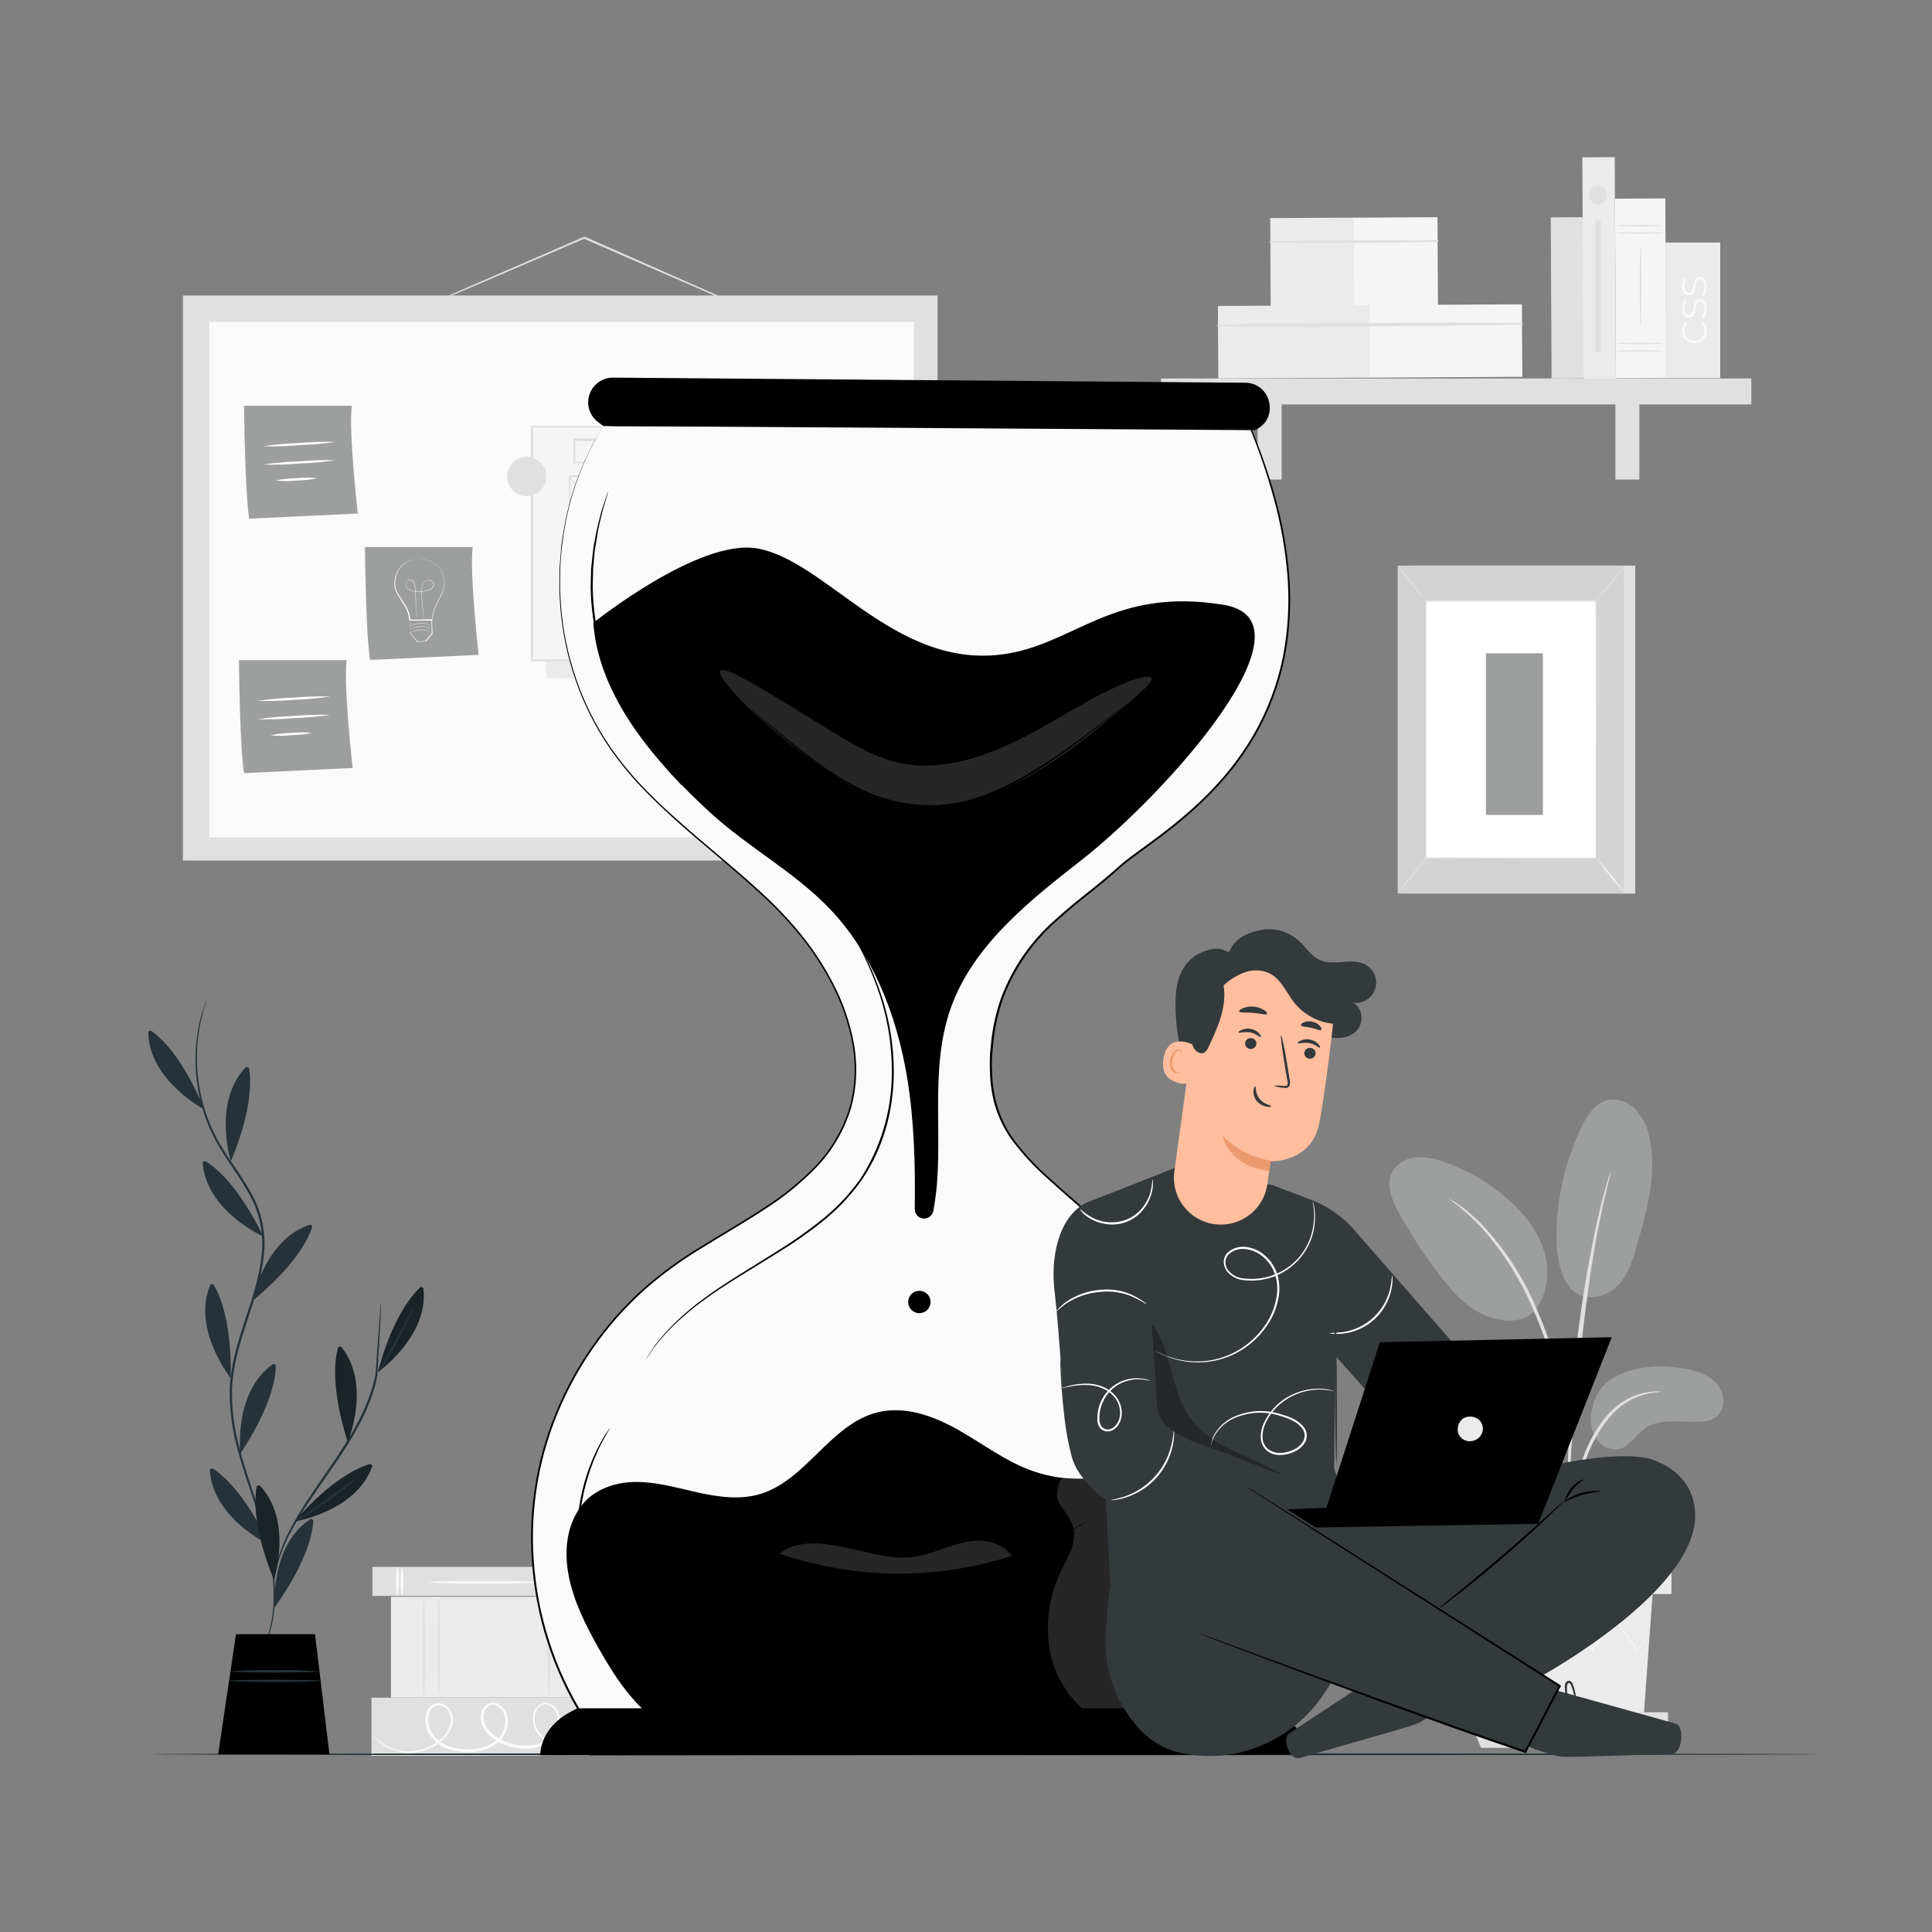 <svg width="500" height="500" viewBox="0 0 500 500" fill="none" xmlns="http://www.w3.org/2000/svg">
<rect x="0" y="0" width="500" height="500" fill="#808080" stroke="none"/>
<path d="M96.38 405.501V413.021H152.68V405.501H96.38Z" fill="#E0E0E0"/>
<path d="M104.06 405.801C104.25 405.801 104.41 407.381 104.41 409.331C104.41 411.281 104.25 412.851 104.06 412.851C103.87 412.851 103.7 411.271 103.7 409.331C103.7 407.391 103.86 405.801 104.06 405.801Z" fill="#FAFAFA"/>
<path d="M102.829 405.65C103.029 405.65 103.179 407.23 103.179 409.17C103.179 411.11 103.029 412.7 102.829 412.7C102.629 412.7 102.479 411.12 102.479 409.17C102.479 407.22 102.629 405.65 102.829 405.65Z" fill="#FAFAFA"/>
<path d="M148.329 405.801C148.529 405.801 148.689 407.381 148.689 409.331C148.689 411.281 148.529 412.851 148.329 412.851C148.129 412.851 147.979 411.271 147.979 409.331C147.979 407.391 148.139 405.801 148.329 405.801Z" fill="#FAFAFA"/>
<path d="M147.11 405.65C147.3 405.65 147.46 407.23 147.46 409.17C147.46 411.11 147.3 412.7 147.11 412.7C146.92 412.7 146.75 411.12 146.75 409.17C146.75 407.22 146.91 405.65 147.11 405.65Z" fill="#FAFAFA"/>
<path d="M139.75 409.481C139.75 409.681 133.3 409.831 125.35 409.831C117.4 409.831 110.95 409.681 110.95 409.481C110.95 409.281 117.4 409.131 125.35 409.131C133.3 409.131 139.75 409.281 139.75 409.481Z" fill="#FAFAFA"/>
<path d="M96.14 439.36V454.4H152.44V439.36H96.14Z" fill="#E0E0E0"/>
<path d="M153.16 450.17C153.16 450.17 153.07 450.24 152.86 450.34C152.65 450.44 152.34 450.59 151.92 450.77C150.696 451.289 149.413 451.655 148.1 451.86C145.995 452.242 143.824 451.933 141.91 450.98C140.725 450.349 139.715 449.436 138.97 448.32C138.113 447.05 137.757 445.507 137.97 443.99C138.092 443.166 138.438 442.392 138.97 441.75C139.254 441.399 139.616 441.119 140.027 440.931C140.439 440.744 140.888 440.654 141.34 440.67C141.804 440.708 142.256 440.841 142.668 441.062C143.079 441.282 143.44 441.584 143.73 441.95C144.345 442.676 144.725 443.573 144.82 444.52C144.896 445.496 144.763 446.476 144.428 447.396C144.093 448.315 143.565 449.152 142.88 449.85C141.455 451.357 139.533 452.298 137.47 452.5C135.344 452.704 133.2 452.438 131.19 451.72C129.041 451.048 127.133 449.766 125.7 448.03C124.96 447.098 124.514 445.966 124.42 444.78C124.36 444.163 124.436 443.541 124.644 442.957C124.851 442.373 125.184 441.841 125.62 441.4C126.096 440.942 126.72 440.669 127.38 440.63C128.031 440.612 128.673 440.794 129.22 441.15C130.275 441.841 131.018 442.918 131.29 444.15C131.525 445.353 131.444 446.596 131.055 447.758C130.666 448.92 129.982 449.962 129.07 450.78C127.282 452.289 125.063 453.192 122.73 453.36C120.518 453.614 118.278 453.393 116.16 452.71C114.08 452.056 112.305 450.675 111.16 448.82C110.59 447.94 110.237 446.937 110.129 445.895C110.021 444.852 110.162 443.798 110.54 442.82C110.727 442.33 111.035 441.895 111.435 441.556C111.835 441.216 112.315 440.984 112.83 440.88C113.324 440.791 113.832 440.806 114.321 440.923C114.809 441.04 115.269 441.257 115.67 441.56C116.371 442.176 116.874 442.988 117.112 443.891C117.351 444.794 117.315 445.747 117.01 446.63C116.462 448.206 115.477 449.594 114.17 450.63C112.004 452.465 109.286 453.521 106.45 453.63C104.723 453.691 103.003 453.389 101.401 452.743C99.799 452.097 98.35 451.122 97.15 449.88C96.909 449.632 96.682 449.372 96.469 449.1C96.394 449.009 96.328 448.912 96.269 448.81C97.458 450.122 98.879 451.203 100.46 452C102.322 452.915 104.387 453.342 106.46 453.24C109.196 453.085 111.804 452.03 113.88 450.24C115.098 449.254 116.013 447.943 116.52 446.46C116.784 445.687 116.815 444.853 116.606 444.063C116.398 443.273 115.961 442.562 115.35 442.02C115.014 441.77 114.63 441.591 114.222 441.495C113.815 441.399 113.392 441.387 112.98 441.46C112.561 441.547 112.173 441.739 111.85 442.019C111.528 442.3 111.283 442.658 111.14 443.06C110.811 443.943 110.695 444.892 110.801 445.828C110.907 446.764 111.232 447.663 111.75 448.45C112.823 450.164 114.477 451.434 116.41 452.03C118.437 452.673 120.577 452.878 122.69 452.63C124.873 452.468 126.95 451.625 128.63 450.22C129.453 449.478 130.071 448.536 130.421 447.484C130.772 446.432 130.843 445.308 130.63 444.22C130.404 443.162 129.777 442.234 128.88 441.63C128.475 441.331 127.978 441.183 127.476 441.212C126.973 441.241 126.497 441.446 126.13 441.79C125.766 442.158 125.488 442.601 125.315 443.089C125.142 443.576 125.079 444.095 125.13 444.61C125.214 445.661 125.607 446.663 126.26 447.49C127.607 449.117 129.395 450.322 131.41 450.96C133.33 451.651 135.377 451.914 137.41 451.73C139.312 451.547 141.085 450.688 142.41 449.31C143.041 448.678 143.529 447.918 143.841 447.082C144.153 446.245 144.282 445.351 144.22 444.46C144.186 443.651 143.879 442.877 143.348 442.265C142.818 441.653 142.096 441.239 141.3 441.09C140.929 441.078 140.56 441.151 140.222 441.304C139.884 441.456 139.586 441.684 139.35 441.97C138.862 442.539 138.54 443.231 138.42 443.97C138.215 445.37 138.539 446.796 139.33 447.97C140.023 449.038 140.967 449.92 142.08 450.54C143.927 451.488 146.029 451.821 148.08 451.49C149.377 451.313 150.651 450.994 151.88 450.54C152.72 450.33 153.15 450.14 153.16 450.17Z" fill="#FAFAFA"/>
<path d="M101.17 413.23V439.33H152.44V413.23H101.17Z" fill="#EBEBEB"/>
<path d="M109.69 414.13C109.88 414.13 110.04 419.78 110.04 426.76C110.04 433.74 109.88 439.39 109.69 439.39C109.5 439.39 109.33 433.74 109.33 426.76C109.33 419.78 109.49 414.13 109.69 414.13Z" fill="#E0E0E0"/>
<path d="M113.58 413.801C113.77 413.801 113.93 419.391 113.93 426.271C113.93 433.151 113.77 438.741 113.58 438.741C113.39 438.741 113.22 433.161 113.22 426.271C113.22 419.381 113.38 413.801 113.58 413.801Z" fill="#E0E0E0"/>
<path d="M146.65 413C146.84 413 147 418.88 147 426.14C147 433.4 146.84 439.27 146.65 439.27C146.46 439.27 146.29 433.39 146.29 426.14C146.29 418.89 146.45 413 146.65 413Z" fill="#E0E0E0"/>
<path d="M142.08 413.32C142.27 413.32 142.43 419.04 142.43 426.11C142.43 433.18 142.27 438.9 142.08 438.9C141.89 438.9 141.72 433.18 141.72 426.11C141.72 419.04 141.88 413.32 142.08 413.32Z" fill="#E0E0E0"/>
<path d="M418.07 356.26C423.39 353.51 429.64 353.16 435.55 354.13C438.72 354.66 442.02 355.6 444.18 357.99C446.34 360.38 446.74 364.56 444.27 366.6C442.79 367.82 440.74 368.01 438.82 367.98C434.2 367.93 429.08 367.12 425.39 369.9C423.28 371.48 421.88 374.12 419.39 374.9C416.9 375.68 414.15 374.21 412.85 371.99C411.648 369.675 411.383 366.986 412.11 364.48C412.405 362.744 413.095 361.099 414.129 359.673C415.163 358.248 416.511 357.08 418.07 356.26Z" fill="#9D9E9E"/>
<path d="M405.89 332.75C409.14 337.39 415.46 335.85 418.39 333.02C421.32 330.19 422.56 326.08 423.68 322.16C426.26 313.22 428.85 303.83 426.94 294.72C426.482 291.957 425.267 289.375 423.43 287.26C422.501 286.218 421.315 285.437 419.991 284.995C418.666 284.552 417.249 284.465 415.88 284.74C412.7 285.59 410.72 288.74 409.29 291.67C405.077 300.434 402.866 310.026 402.82 319.75C402.82 324.27 403.34 329.01 405.89 332.75Z" fill="#9D9E9E"/>
<path d="M397 339.411C400.53 335.221 401.2 329.111 399.63 323.871C398.06 318.631 394.51 314.151 390.42 310.511C385.608 306.226 380.007 302.921 373.93 300.781C371.579 299.834 369.052 299.404 366.52 299.521C365.255 299.594 364.026 299.976 362.942 300.633C361.858 301.29 360.951 302.202 360.3 303.291C358.56 306.601 360.23 310.611 362.03 313.891C365.203 319.657 368.82 325.167 372.85 330.371C376.1 334.561 379.85 338.691 384.76 340.581C389.67 342.471 394.85 342.241 397.47 338.811" fill="#9D9E9E"/>
<path d="M405.67 402.77C405.842 402.079 405.942 401.372 405.97 400.66C406.12 399.13 406.3 397.2 406.53 394.91C406.817 392.073 407.247 389.253 407.82 386.46C408.573 383.05 409.599 379.705 410.89 376.46C412.157 373.237 413.871 370.207 415.98 367.46C417.699 365.221 419.896 363.394 422.41 362.11C424.119 361.271 425.947 360.701 427.83 360.42C428.539 360.398 429.243 360.298 429.93 360.12C429.219 360.042 428.501 360.042 427.79 360.12C425.834 360.269 423.921 360.767 422.14 361.59C419.495 362.841 417.175 364.685 415.36 366.98C413.154 369.769 411.375 372.869 410.08 376.18C408.788 379.464 407.785 382.853 407.08 386.31C406.535 389.135 406.158 391.99 405.95 394.86C405.77 397.3 405.7 399.28 405.67 400.65C405.596 401.355 405.596 402.065 405.67 402.77Z" fill="#E0E0E0"/>
<path d="M406.07 398.341C406.13 398.011 406.15 397.675 406.13 397.341C406.13 396.611 406.13 395.681 406.13 394.541C406.13 392.121 406.13 388.601 406.25 384.261C406.47 375.581 407.25 366.261 408.66 353.061C410.03 340.681 411.86 326.261 413.8 316.891C414.21 314.761 414.63 312.841 415.03 311.161C415.43 309.481 415.72 308.031 416.03 306.861C416.34 305.691 416.51 304.861 416.68 304.141C416.77 303.813 416.83 303.479 416.86 303.141C416.707 303.431 416.593 303.741 416.52 304.061C416.3 304.761 416.03 305.651 415.7 306.741C415.37 307.831 414.97 309.341 414.55 311.021C414.13 312.701 413.65 314.611 413.2 316.741C410.798 327.822 408.992 339.025 407.79 350.301C406.35 363.501 405.7 375.521 405.64 384.221C405.59 388.571 405.64 392.091 405.79 394.521C405.86 395.661 405.92 396.591 405.96 397.321C405.954 397.664 405.991 398.006 406.07 398.341Z" fill="#E0E0E0"/>
<path d="M406.13 375.16C406.206 374.188 406.206 373.212 406.13 372.24C406.02 370.36 405.76 367.64 405.23 364.32C404.592 360.428 403.734 356.575 402.66 352.78C401.399 348.111 399.784 343.544 397.83 339.12C394.484 330.965 389.682 323.487 383.66 317.05C382.609 315.951 381.494 314.916 380.32 313.95C379.81 313.52 379.32 313.09 378.9 312.75L377.61 311.86C376.831 311.266 376.005 310.738 375.14 310.28C375 310.47 378.63 312.6 383.21 317.48C389.035 323.973 393.709 331.414 397.03 339.48C398.94 343.874 400.554 348.391 401.86 353C403.13 357.24 403.97 361.14 404.61 364.42C405.25 367.7 405.56 370.42 405.77 372.27C405.812 373.242 405.932 374.208 406.13 375.16Z" fill="#E0E0E0"/>
<path d="M382.17 412.53L384.5 444.35H425.37L427.7 412.53H382.17Z" fill="#EBEBEB"/>
<path d="M432.57 399.99H378.22V412.53H432.57V399.99Z" fill="#EBEBEB"/>
<path d="M378.22 443.13V446.61H380.78H431.68V443.13H378.22Z" fill="#E0E0E0"/>
<path d="M383.28 452.34L380.78 446.23H429.73L426.81 452.34H383.28Z" fill="#E0E0E0"/>
<path d="M426.94 422.931C426.889 423.035 426.826 423.133 426.75 423.221C426.58 423.441 426.38 423.701 426.14 424.031L423.75 427.081L423.65 427.221L423.55 427.071C422.05 425.001 420.05 422.241 417.7 418.981H418L412.24 427.141L412.06 427.391L411.86 427.151L405.06 419.001H405.45L405.08 419.471L399 427.151L398.79 427.411L398.61 427.141C396.53 424.211 394.61 421.461 392.84 418.991H393.18L386.08 427.081L385.96 427.221L385.86 427.061L383.64 423.331C383.4 422.921 383.22 422.591 383.07 422.331C382.996 422.221 382.935 422.104 382.89 421.981C382.982 422.074 383.062 422.178 383.13 422.291L383.76 423.291L386.09 426.961H385.87L392.87 418.771L393.04 418.571L393.2 418.791L399.02 426.911H398.62L404.72 419.241L405.09 418.761L405.29 418.521L405.49 418.761L412.3 426.901H411.92L417.74 418.781L417.91 418.541L418.07 418.781L423.8 426.961H423.59C424.64 425.701 425.46 424.711 426.07 423.961L426.73 423.191C426.85 423.001 426.93 422.921 426.94 422.931Z" fill="#F5F5F5"/>
<path d="M428.27 412.32C428.27 412.46 418.02 412.57 405.39 412.57C392.76 412.57 382.51 412.46 382.51 412.32C382.51 412.18 392.75 412.07 405.39 412.07C418.03 412.07 428.27 412.18 428.27 412.32Z" fill="#F5F5F5"/>
<path d="M195.21 80.84C195.21 80.84 195.12 80.84 194.97 80.77L194.31 80.51L191.79 79.46L182.54 75.46L152.14 62.22L151.08 61.75H151.3L121.51 74.54L112.51 78.32L110.05 79.32C109.769 79.449 109.478 79.553 109.18 79.63C109.445 79.472 109.723 79.335 110.01 79.22L112.43 78.12L121.43 74.17L151.15 61.28H151.26H151.37L152.43 61.74L182.77 75.14L191.94 79.25L194.42 80.4L195.06 80.71C195.115 80.748 195.165 80.791 195.21 80.84Z" fill="#E0E0E0"/>
<path d="M242.63 76.481H47.34V222.71H242.63V76.481Z" fill="#E0E0E0"/>
<path d="M236.54 83.28H54.17V216.7H236.54V83.28Z" fill="#FAFAFA"/>
<path d="M94.45 141.57C94.45 141.57 94.64 163.96 95.78 170.8L123.87 169.47C123.87 169.47 121.41 147.47 122.36 141.57H94.45Z" fill="#9D9E9E"/>
<path d="M108.29 144.731H108.7C109.091 144.716 109.483 144.736 109.87 144.791C110.485 144.882 111.085 145.06 111.65 145.321C112.398 145.691 113.059 146.216 113.59 146.861C114.242 147.644 114.704 148.569 114.94 149.561C115.16 150.722 115.059 151.922 114.65 153.031C114.441 153.634 114.176 154.216 113.86 154.771C113.524 155.335 113.224 155.919 112.96 156.521C112.4 157.796 112.016 159.142 111.82 160.521V160.611H111.73H108.96H106.05H105.94V160.511C105.815 159.139 105.351 157.819 104.59 156.671C104.25 156.091 103.88 155.561 103.59 155.011C103.227 154.493 102.893 153.956 102.59 153.401C102.077 152.338 101.923 151.138 102.15 149.981C102.313 148.981 102.685 148.027 103.24 147.181C103.714 146.5 104.336 145.936 105.06 145.531C105.953 145.057 106.933 144.768 107.94 144.681H108.34C108.34 144.681 108.34 144.681 108.24 144.681H107.94C107.558 144.726 107.181 144.799 106.81 144.901C106.219 145.055 105.65 145.287 105.12 145.591C104.412 145.991 103.807 146.548 103.35 147.221C102.833 148.06 102.493 148.996 102.35 149.971C102.132 151.092 102.286 152.255 102.79 153.281C103.096 153.827 103.43 154.358 103.79 154.871C104.14 155.401 104.51 155.951 104.85 156.531C105.639 157.705 106.118 159.061 106.24 160.471L106.13 160.361H109.04H111.82L111.71 160.461C111.91 159.064 112.3 157.701 112.87 156.411C113.144 155.804 113.452 155.214 113.79 154.641C114.101 154.099 114.362 153.53 114.57 152.941C114.975 151.866 115.082 150.701 114.88 149.571C114.652 148.603 114.211 147.697 113.59 146.921C113.074 146.284 112.43 145.763 111.7 145.391C111.147 145.123 110.557 144.938 109.95 144.841C109.569 144.782 109.185 144.749 108.8 144.741H108.49C108.33 144.741 108.29 144.741 108.29 144.731Z" fill="white"/>
<path d="M109.73 160.34C109.728 160.31 109.728 160.28 109.73 160.25V159.99C109.73 159.76 109.64 159.42 109.58 158.99C109.45 158.11 109.26 156.85 109.14 155.28C109.14 154.89 109.08 154.48 109.07 154.05C109.045 153.601 109.045 153.15 109.07 152.7C109.081 152.218 109.186 151.742 109.38 151.3C109.596 150.823 109.981 150.442 110.46 150.23C110.715 150.123 110.997 150.093 111.269 150.145C111.541 150.196 111.792 150.327 111.99 150.52C112.096 150.618 112.179 150.737 112.234 150.87C112.289 151.003 112.315 151.146 112.31 151.29C112.304 151.58 112.206 151.86 112.03 152.09C111.849 152.324 111.616 152.512 111.35 152.64C111.086 152.764 110.807 152.855 110.52 152.91C109.349 153.15 108.145 153.19 106.96 153.03C106.667 152.99 106.381 152.909 106.11 152.79C105.846 152.671 105.608 152.501 105.41 152.29C105.207 152.079 105.066 151.816 105 151.53C104.937 151.25 104.973 150.957 105.1 150.7C105.216 150.441 105.427 150.237 105.69 150.13C105.815 150.077 105.949 150.049 106.085 150.049C106.221 150.049 106.355 150.077 106.48 150.13C106.722 150.24 106.929 150.412 107.08 150.63C107.221 150.844 107.323 151.081 107.38 151.33C107.465 151.806 107.512 152.287 107.52 152.77L107.66 155.34C107.73 156.91 107.8 158.18 107.84 159.07C107.84 159.5 107.84 159.84 107.84 160.07V160.42C107.842 160.39 107.842 160.36 107.84 160.33C107.84 160.27 107.84 160.18 107.84 160.07C107.84 159.96 107.84 159.49 107.78 159.07C107.78 158.18 107.65 156.91 107.56 155.34C107.56 154.56 107.47 153.7 107.42 152.77C107.414 152.293 107.364 151.818 107.27 151.35C107.221 151.111 107.126 150.883 106.99 150.68C106.842 150.476 106.646 150.312 106.42 150.2C106.305 150.151 106.181 150.126 106.055 150.126C105.93 150.126 105.806 150.151 105.69 150.2C105.447 150.302 105.25 150.491 105.14 150.73C105.025 150.973 104.993 151.247 105.05 151.51C105.118 151.776 105.252 152.021 105.44 152.22C105.846 152.62 106.374 152.874 106.94 152.94C107.527 153.017 108.119 153.044 108.71 153.02C109.302 153.005 109.89 152.938 110.47 152.82C110.751 152.767 111.023 152.676 111.28 152.55C111.534 152.428 111.756 152.251 111.93 152.03C112.095 151.814 112.19 151.552 112.2 151.28C112.2 151.148 112.173 151.017 112.121 150.895C112.07 150.773 111.995 150.663 111.9 150.57C111.712 150.391 111.476 150.269 111.221 150.219C110.966 150.17 110.702 150.194 110.46 150.29C110.016 150.491 109.661 150.846 109.46 151.29C109.27 151.726 109.165 152.195 109.15 152.67C109.15 153.13 109.15 153.57 109.15 154C109.15 154.43 109.15 154.84 109.22 155.24C109.34 156.81 109.52 158.07 109.63 158.94C109.69 159.38 109.74 159.71 109.77 159.94V160.2C109.762 160.248 109.749 160.295 109.73 160.34Z" fill="white"/>
<path d="M106 160.491C106.046 160.799 106.072 161.109 106.08 161.421C106.08 162.087 106.12 162.897 106.2 163.851V163.79L108.1 166.001H108L110.19 165.881H110.1L111.18 164.561L111.73 163.891V163.98C111.73 162.69 111.67 161.481 111.65 160.381L111.77 160.491H107.68H106C106.129 160.472 106.261 160.472 106.39 160.491L107.54 160.43L111.7 160.271H111.82V160.391C111.82 161.501 111.89 162.711 111.93 163.991V164.001C111.75 164.221 111.57 164.451 111.38 164.671L110.29 166.001H110.23L108.04 166.111H108L106.14 163.9C106.14 162.9 106.14 162.1 106.14 161.4C106.075 161.1 106.029 160.796 106 160.491Z" fill="white"/>
<path d="M111.679 163.651C111.679 163.651 111.599 163.651 111.469 163.561C111.283 163.478 111.093 163.404 110.899 163.341C110.257 163.117 109.579 163.015 108.899 163.041C108.212 163.056 107.534 163.198 106.899 163.461L106.349 163.721L106.149 163.821C106.201 163.767 106.262 163.723 106.329 163.691C106.507 163.583 106.69 163.486 106.879 163.401C107.51 163.121 108.19 162.968 108.879 162.951C109.561 162.926 110.242 163.038 110.879 163.281C111.072 163.35 111.259 163.433 111.439 163.531L111.679 163.651Z" fill="white"/>
<path d="M111.669 162.781L111.469 162.691L110.899 162.461C110.256 162.243 109.579 162.141 108.899 162.161C108.214 162.185 107.537 162.327 106.899 162.581C106.659 162.681 106.479 162.771 106.349 162.841L106.149 162.941L106.329 162.811C106.505 162.703 106.689 162.609 106.879 162.531C107.509 162.247 108.189 162.091 108.879 162.071C109.561 162.055 110.239 162.167 110.879 162.401C111.119 162.501 111.309 162.591 111.439 162.661C111.569 162.731 111.679 162.771 111.669 162.781Z" fill="white"/>
<path d="M111.62 161.94L111.42 161.86C111.28 161.8 111.09 161.71 110.85 161.63C110.206 161.413 109.529 161.311 108.85 161.33C108.163 161.344 107.484 161.487 106.85 161.75C106.61 161.85 106.43 161.94 106.3 162.01L106.1 162.11L106.28 161.98C106.456 161.871 106.64 161.774 106.83 161.69C107.462 161.416 108.141 161.263 108.83 161.24C109.511 161.226 110.189 161.338 110.83 161.57C111.022 161.644 111.209 161.731 111.39 161.83C111.473 161.852 111.551 161.889 111.62 161.94Z" fill="white"/>
<path d="M63.17 105C63.17 105 63.36 127.4 64.5 134.23L92.59 132.9C92.59 132.9 90.12 110.9 91.07 105H63.17Z" fill="#9D9E9E"/>
<path d="M86.84 114.361C83.722 114.822 80.58 115.103 77.43 115.201C74.288 115.49 71.132 115.587 67.98 115.491C71.098 115.035 74.24 114.755 77.389 114.651C80.531 114.373 83.686 114.276 86.84 114.361Z" fill="white"/>
<path d="M86.84 119.101C83.723 119.57 80.581 119.854 77.43 119.951C74.292 120.228 71.14 120.325 67.99 120.241C71.108 119.779 74.25 119.498 77.4 119.401C80.538 119.117 83.69 119.017 86.84 119.101Z" fill="white"/>
<path d="M82.07 123.761C80.308 124.141 78.512 124.342 76.71 124.361C74.921 124.543 73.119 124.543 71.33 124.361C73.089 123.981 74.881 123.78 76.68 123.761C78.472 123.578 80.278 123.578 82.07 123.761Z" fill="white"/>
<path d="M61.84 170.851C61.84 170.851 62.03 193.241 63.17 200.081L91.26 198.751C91.26 198.751 88.79 176.751 89.74 170.851H61.84Z" fill="#9D9E9E"/>
<path d="M85.51 180.25C82.393 180.718 79.251 181.002 76.1 181.1C72.962 181.378 69.81 181.475 66.66 181.39C69.775 180.928 72.913 180.647 76.06 180.55C79.202 180.267 82.357 180.167 85.51 180.25Z" fill="white"/>
<path d="M85.51 185C82.392 185.463 79.251 185.743 76.1 185.84C72.962 186.118 69.81 186.215 66.66 186.13C69.778 185.668 72.92 185.387 76.07 185.29C79.209 185.013 82.361 184.916 85.51 185Z" fill="white"/>
<path d="M80.74 189.661C78.981 190.04 77.189 190.237 75.39 190.251C73.6 190.45 71.794 190.466 70 190.301C71.759 189.921 73.551 189.72 75.35 189.701C77.141 189.502 78.947 189.489 80.74 189.661Z" fill="white"/>
<path d="M138.609 110.891L141.389 175.491L222.029 176.461L218.409 111.741L138.609 110.891Z" fill="#EBEBEB"/>
<path d="M217.78 110.431H137.67V170.921H217.78V110.431Z" fill="#F5F5F5"/>
<path d="M217.78 170.921C217.78 170.921 217.78 170.531 217.78 169.791C217.78 169.051 217.78 167.971 217.78 166.571C217.78 163.731 217.78 159.571 217.72 154.331C217.72 143.781 217.65 128.691 217.6 110.431L217.83 110.651H137.73L138.01 110.381C138.01 132.131 138.01 152.731 138.01 170.871L137.76 170.621L195.54 170.741L211.98 170.811H216.35H217.48H217.87H216.4L212 171.001L195.63 171.071L137.63 171.191H137.38V170.951C137.38 152.811 137.38 132.211 137.38 110.461V110.181H137.66H217.76H218V110.411C218 128.721 217.91 143.871 217.88 154.411C217.88 159.661 217.88 163.771 217.82 166.601C217.82 167.981 217.82 169.041 217.82 169.781C217.8 170.561 217.78 170.921 217.78 170.921Z" fill="#E0E0E0"/>
<path d="M179.81 123.24H147.34V164.11H179.81V123.24Z" fill="#F5F5F5"/>
<path d="M179.81 164.11C179.799 164.041 179.799 163.97 179.81 163.9V163.32C179.81 162.78 179.81 162.04 179.81 161.09C179.81 159.09 179.81 156.28 179.75 152.7C179.75 145.51 179.67 135.33 179.62 123.24L179.87 123.49H147.4C147.33 123.49 147.92 122.97 147.67 123.22V134.33C147.67 137.96 147.67 141.5 147.67 144.93C147.67 151.8 147.67 158.23 147.67 164.07L147.45 163.84L170.96 163.96L177.55 164.02H179.3H179.92C179.73 164.034 179.54 164.034 179.35 164.02H177.65L171.1 164.08L147.45 164.2H147.22V163.97C147.22 158.13 147.22 151.7 147.22 144.83C147.22 141.4 147.22 137.83 147.22 134.23V123.26C146.97 123.5 147.55 122.91 147.5 122.98H179.97H180.22V123.23C180.17 135.38 180.12 145.62 180.09 152.85L180.03 161.18C180.03 162.114 180.03 162.844 180.03 163.37C180.03 163.59 180.03 163.77 180.03 163.92C179.965 163.992 179.891 164.056 179.81 164.11Z" fill="#E0E0E0"/>
<path d="M210.81 113.891H148.58V119.781H210.81V113.891Z" fill="#F5F5F5"/>
<path d="M210.809 119.78C210.809 119.78 210.809 119.63 210.809 119.38C210.809 119.13 210.809 118.71 210.809 118.23C210.809 117.23 210.809 115.76 210.739 113.89L210.849 114C200.359 114.1 176.439 114.17 148.619 114.17C149.169 113.61 148.769 114.01 148.899 113.89V119.76L148.629 119.48L192.739 119.6L205.979 119.68H209.579H210.529C210.639 119.672 210.75 119.672 210.859 119.68H210.569H209.659H206.119L192.939 119.77L148.629 119.88H148.359V119.61C148.359 118.67 148.359 117.7 148.359 116.72V113.72L148.639 113.44C176.459 113.44 200.379 113.51 210.869 113.61H210.989V113.72C210.989 115.61 210.989 117.09 210.929 118.13C210.929 118.6 210.929 118.96 210.929 119.24C210.921 119.426 210.881 119.609 210.809 119.78Z" fill="#E0E0E0"/>
<path d="M210.81 123.24H183.78V147.87H210.81V123.24Z" fill="#F5F5F5"/>
<path d="M210.81 147.871C210.81 147.871 210.81 147.701 210.81 147.401V146.061C210.81 144.861 210.81 143.171 210.75 141.061C210.75 136.721 210.68 130.611 210.63 123.261L210.86 123.501H183.86L184.13 123.231V129.841C184.13 132.001 184.13 134.121 184.13 136.191C184.13 140.321 184.13 144.191 184.13 147.851L183.88 147.611L203.38 147.731L208.91 147.801H210.39C210.563 147.786 210.737 147.786 210.91 147.801C210.754 147.815 210.596 147.815 210.44 147.801H209.01L203.54 147.861L183.88 147.981H183.64V147.731C183.64 144.121 183.64 140.201 183.64 136.071C183.64 134.001 183.64 131.881 183.64 129.721V123.111C183.39 123.351 183.97 122.771 183.92 122.831H210.92H211.16V123.061C211.11 130.471 211.07 136.641 211.04 141.061C211.04 143.161 210.99 144.831 210.98 146.061C210.98 146.587 210.98 147.017 210.98 147.351C210.947 147.531 210.89 147.706 210.81 147.871Z" fill="#E0E0E0"/>
<path d="M210.81 151.73H183.78V164.11H210.81V151.73Z" fill="#F5F5F5"/>
<path d="M210.81 164.11C210.81 164.11 210.81 163.79 210.81 163.21L210.76 160.73C210.76 158.54 210.7 155.49 210.65 151.73L210.85 151.93L183.85 152.01C183.6 152.26 184.18 151.67 184.12 151.74V158.11C184.12 160.18 184.12 162.19 184.12 164.11L183.85 163.85L203.18 163.97L208.82 164.05H210.34H210.88C210.721 164.065 210.56 164.065 210.4 164.05H208.93L203.36 164.13L183.85 164.25H183.59V163.99C183.59 162.07 183.59 160.06 183.59 157.99V151.62C183.53 151.62 184.11 151.09 183.87 151.34L210.87 151.41H211V151.61C211 155.42 210.92 158.52 210.9 160.73C210.9 161.73 210.9 162.56 210.9 163.17C210.901 163.486 210.871 163.801 210.81 164.11Z" fill="#E0E0E0"/>
<path d="M179 123.311C168.94 137.201 157.38 150.221 147.33 164.111Z" fill="white"/>
<path d="M147.34 164.11C147.34 164.11 147.41 163.94 147.6 163.65L148.45 162.41C149.19 161.33 150.3 159.8 151.7 157.93C154.49 154.17 158.48 149.09 162.96 143.54C167.44 137.99 171.47 132.95 174.33 129.26L177.72 124.89L178.65 123.7C178.87 123.44 178.99 123.3 179.01 123.31C178.937 123.473 178.847 123.627 178.74 123.77L177.89 125.01C177.15 126.09 176.04 127.62 174.64 129.5C171.85 133.25 167.86 138.33 163.38 143.88C158.9 149.43 154.88 154.47 152.01 158.16L148.62 162.54L147.69 163.72C147.589 163.863 147.471 163.994 147.34 164.11Z" fill="#E0E0E0"/>
<path d="M179.809 164.11C179.689 164.2 172.319 155.11 163.359 143.85C154.399 132.59 147.219 123.34 147.359 123.24C147.499 123.14 154.839 132.24 163.809 143.51C172.779 154.78 179.929 164 179.809 164.11Z" fill="#E0E0E0"/>
<path d="M141.389 123.33C141.389 124.335 141.092 125.317 140.533 126.152C139.975 126.988 139.182 127.639 138.254 128.023C137.325 128.408 136.304 128.508 135.318 128.312C134.333 128.116 133.428 127.633 132.717 126.922C132.007 126.212 131.523 125.306 131.327 124.321C131.131 123.336 131.232 122.314 131.616 121.386C132.001 120.458 132.652 119.664 133.487 119.106C134.323 118.548 135.305 118.25 136.309 118.25C137.656 118.253 138.947 118.789 139.899 119.741C140.851 120.693 141.387 121.984 141.389 123.33Z" fill="#E0E0E0"/>
<path d="M224.48 111C224.48 112.005 224.182 112.987 223.624 113.822C223.066 114.658 222.273 115.309 221.344 115.693C220.416 116.078 219.395 116.178 218.409 115.982C217.424 115.786 216.519 115.302 215.808 114.592C215.098 113.882 214.614 112.976 214.418 111.991C214.222 111.006 214.323 109.984 214.707 109.056C215.091 108.128 215.743 107.334 216.578 106.776C217.413 106.218 218.396 105.92 219.4 105.92C220.747 105.923 222.037 106.459 222.989 107.411C223.942 108.363 224.478 109.653 224.48 111Z" fill="#E0E0E0"/>
<path d="M423.2 146.381H364.66V231.241H423.2V146.381Z" fill="#E0E0E0"/>
<path d="M420.269 146.381H361.729V231.241H420.269V146.381Z" fill="#D3D3D3"/>
<path d="M413 155.57H369V222.05H413V155.57Z" fill="white"/>
<path d="M413 222.05C413 222.05 413 221.93 413 221.72C413 221.51 413 221.19 413 220.78C413 219.94 413 218.72 413 217.13C413 213.95 413 209.3 413 203.44C413 191.72 413 175.12 412.93 155.57L413.08 155.72H369L369.16 155.56C369.16 180.64 369.16 203.76 369.16 222.04L369.03 221.91L401.03 221.98H409.88H412.2H413.01H412.23H409.93H401.11L369.01 222.04H368.88V221.92C368.88 203.64 368.88 180.52 368.88 155.44V155.28H369H413H413.14V155.42C413.14 175.01 413.09 191.64 413.07 203.42C413.07 209.27 413.07 213.9 413.07 217.08C413.07 218.65 413.07 219.86 413.07 220.69C413.07 221.1 413.07 221.4 413.07 221.62L413 222.05Z" fill="#E0E0E0"/>
<path d="M420.43 146.381C420.148 146.919 419.813 147.429 419.43 147.901C418.75 148.811 417.78 150.041 416.68 151.381C415.58 152.721 414.55 153.901 413.79 154.751C413.402 155.227 412.97 155.665 412.5 156.061C412.834 155.545 413.208 155.057 413.62 154.601L416.44 151.181L419.25 147.761C419.609 147.273 420.003 146.811 420.43 146.381Z" fill="#E0E0E0"/>
<path d="M413.22 221.83C415.404 225.311 417.977 228.531 420.89 231.43Z" fill="white"/>
<path d="M420.89 231.43C420.403 231.074 419.957 230.665 419.56 230.21C418.537 229.174 417.569 228.086 416.66 226.95C415.751 225.814 414.9 224.632 414.11 223.41C413.758 222.917 413.459 222.387 413.22 221.83C413.613 222.288 413.974 222.772 414.3 223.28C414.94 224.19 415.85 225.42 416.91 226.75C417.97 228.08 418.98 229.23 419.72 230.06C420.145 230.486 420.536 230.944 420.89 231.43Z" fill="#E0E0E0"/>
<path d="M361.72 231.17L369.39 221.71Z" fill="white"/>
<path d="M369.39 221.71C369.45 221.71 367.79 223.93 365.68 226.54C364.429 228.153 363.094 229.698 361.68 231.17C364.069 227.884 366.629 224.727 369.35 221.71H369.39Z" fill="#E0E0E0"/>
<path d="M361.729 146.381C363.043 147.801 364.285 149.286 365.449 150.831C366.691 152.316 367.849 153.868 368.919 155.481C367.601 154.054 366.36 152.559 365.199 151.001C363.955 149.529 362.796 147.986 361.729 146.381Z" fill="#E0E0E0"/>
<path d="M399.29 169.07H384.56V210.9H399.29V169.07Z" fill="#9D9E9E"/>
<path d="M409.708 56.212L401.328 56.258L401.554 97.957L409.934 97.912L409.708 56.212Z" fill="#E0E0E0"/>
<path d="M350.43 56.323L328.73 56.44L328.855 79.46L350.555 79.343L350.43 56.323Z" fill="#EBEBEB"/>
<path d="M372.019 56.217L350.319 56.334L350.444 79.354L372.144 79.236L372.019 56.217Z" fill="#F5F5F5"/>
<path d="M328.76 62.821C343.18 62.941 357.64 62.821 372.06 62.621C372.121 62.621 372.179 62.596 372.222 62.553C372.265 62.51 372.29 62.452 372.29 62.391C372.29 62.33 372.265 62.271 372.222 62.228C372.179 62.185 372.121 62.161 372.06 62.161C357.626 62.081 343.193 62.167 328.76 62.421C328.707 62.421 328.656 62.442 328.618 62.479C328.581 62.517 328.56 62.568 328.56 62.621C328.56 62.674 328.581 62.725 328.618 62.762C328.656 62.8 328.707 62.821 328.76 62.821Z" fill="#E0E0E0"/>
<path d="M354.623 78.97L315.193 79.184L315.295 97.943L354.724 97.73L354.623 78.97Z" fill="#EBEBEB"/>
<path d="M393.871 78.758L354.441 78.972L354.543 97.731L393.972 97.518L393.871 78.758Z" fill="#F5F5F5"/>
<path d="M315.22 84.411C341.42 84.711 367.7 84.411 393.89 84.021C393.951 84.021 394.009 83.996 394.052 83.953C394.095 83.91 394.12 83.852 394.12 83.791C394.12 83.73 394.095 83.671 394.052 83.628C394.009 83.585 393.951 83.561 393.89 83.561C367.69 83.421 341.41 83.441 315.22 84.011C315.167 84.011 315.116 84.032 315.078 84.069C315.041 84.107 315.02 84.158 315.02 84.211C315.02 84.264 315.041 84.315 315.078 84.352C315.116 84.39 315.167 84.411 315.22 84.411Z" fill="#E0E0E0"/>
<path d="M453.239 97.95H300.479V104.67H453.239V97.95Z" fill="#E0E0E0"/>
<path d="M331.69 101.181H325.49V124.111H331.69V101.181Z" fill="#E0E0E0"/>
<path d="M424.26 101.181H418.06V124.111H424.26V101.181Z" fill="#E0E0E0"/>
<path d="M417.884 40.668L409.504 40.713L409.814 98.062L418.194 98.017L417.884 40.668Z" fill="#EBEBEB"/>
<path d="M430.982 51.347L417.962 51.418L418.213 97.897L431.233 97.827L430.982 51.347Z" fill="#F5F5F5"/>
<path d="M430.89 60.31C426.562 60.616 422.218 60.616 417.89 60.31C422.218 60.018 426.561 60.018 430.89 60.31Z" fill="#E0E0E0"/>
<path d="M430.89 58.36C426.562 58.666 422.218 58.666 417.89 58.36C422.218 58.068 426.561 58.068 430.89 58.36Z" fill="#E0E0E0"/>
<path d="M430.89 90.84C426.562 91.146 422.218 91.146 417.89 90.84C422.218 90.548 426.561 90.548 430.89 90.84Z" fill="#E0E0E0"/>
<path d="M430.89 88.89C426.562 89.196 422.218 89.196 417.89 88.89C422.218 88.598 426.561 88.598 430.89 88.89Z" fill="#E0E0E0"/>
<path d="M424.589 84.63C424.459 84.63 424.359 79.94 424.359 74.16C424.359 68.38 424.459 63.69 424.589 63.69C424.719 63.69 424.809 68.38 424.809 74.16C424.809 79.94 424.709 84.63 424.589 84.63Z" fill="#E0E0E0"/>
<path d="M445.2 62.77H431.03V97.85H445.2V62.77Z" fill="#EBEBEB"/>
<path d="M438.52 88.76C438.098 88.785 437.676 88.72 437.281 88.57C436.886 88.42 436.527 88.189 436.228 87.89C435.928 87.592 435.696 87.234 435.544 86.839C435.393 86.445 435.327 86.022 435.35 85.6C435.327 85.141 435.421 84.682 435.622 84.268C435.823 83.854 436.125 83.497 436.5 83.231L436.82 83.68C436.52 83.9 436.278 84.19 436.116 84.524C435.953 84.859 435.876 85.229 435.89 85.6C435.89 86.298 436.167 86.967 436.661 87.46C437.154 87.953 437.823 88.231 438.52 88.231C439.218 88.231 439.887 87.953 440.38 87.46C440.873 86.967 441.15 86.298 441.15 85.6C441.165 85.228 441.087 84.857 440.923 84.522C440.759 84.186 440.514 83.897 440.21 83.68L440.54 83.231C440.911 83.501 441.209 83.859 441.408 84.272C441.607 84.686 441.701 85.142 441.68 85.6C441.703 86.022 441.637 86.443 441.487 86.837C441.336 87.23 441.104 87.588 440.806 87.886C440.508 88.184 440.15 88.416 439.756 88.567C439.362 88.718 438.941 88.784 438.52 88.76Z" fill="#FAFAFA"/>
<path d="M440.88 82.36L440.41 82.09C440.902 81.444 441.165 80.653 441.16 79.84C441.16 78.53 440.69 78 439.99 78C438.17 78 439.51 82.14 437.06 82.14C436.12 82.14 435.35 81.35 435.35 79.77C435.338 79.013 435.55 78.268 435.96 77.63L436.44 77.91C436.063 78.46 435.867 79.114 435.88 79.78C435.88 81 436.38 81.54 437.05 81.54C438.92 81.54 437.6 77.4 439.98 77.4C440.98 77.4 441.68 78.28 441.68 79.87C441.71 80.768 441.428 81.648 440.88 82.36Z" fill="#FAFAFA"/>
<path d="M440.88 76.65L440.41 76.38C440.902 75.734 441.165 74.943 441.16 74.13C441.16 72.82 440.69 72.29 439.99 72.29C438.17 72.29 439.51 76.42 437.06 76.42C436.12 76.42 435.35 75.64 435.35 74.06C435.338 73.302 435.55 72.558 435.96 71.92L436.44 72.19C436.064 72.745 435.869 73.401 435.88 74.07C435.88 75.29 436.38 75.83 437.05 75.83C438.92 75.83 437.6 71.69 439.98 71.69C440.98 71.69 441.68 72.56 441.68 74.15C441.712 75.051 441.429 75.935 440.88 76.65Z" fill="#FAFAFA"/>
<path d="M413.57 52.89C414.901 52.89 415.98 51.811 415.98 50.48C415.98 49.149 414.901 48.07 413.57 48.07C412.239 48.07 411.16 49.149 411.16 50.48C411.16 51.811 412.239 52.89 413.57 52.89Z" fill="#E0E0E0"/>
<path d="M414.31 57.101H412.82V91.221H414.31V57.101Z" fill="#E0E0E0"/>
<path d="M470.81 454C470.81 454.14 374.22 454.26 255.1 454.26C135.98 454.26 39.37 454.16 39.37 454C39.37 453.84 135.94 453.74 255.1 453.74C374.26 453.74 470.81 453.88 470.81 454Z" fill="#263238"/>
<path d="M156.18 110.239C140.13 135.479 141.18 170.48 158.72 194.71C170.41 210.87 187.94 221.71 201.86 235.97C215.78 250.23 226.36 271.28 219.01 289.82C211.53 308.69 189.62 316.36 173.22 328.32C155.126 341.498 142.842 361.176 138.948 383.22C135.055 405.264 139.855 427.96 152.34 446.54H322.76C322.76 446.54 352.7 389.49 314.21 346C275.72 302.51 255.05 301.81 256.47 273.29C257.89 244.77 277.85 235.52 289.26 224.82C300.67 214.12 356.26 189.19 323.47 110.229L156.18 110.239Z" fill="#FAFAFA"/>
<path d="M156.18 110.239H159.11H167.75H201.01L323.47 110.149H323.6V110.269C326.11 116.248 328.248 122.376 330 128.619C331.84 135.156 333.052 141.853 333.62 148.619C334.21 155.693 333.847 162.813 332.54 169.789C331.105 177.021 328.504 183.972 324.84 190.369C322.941 193.632 320.795 196.745 318.42 199.679C315.996 202.653 313.373 205.46 310.57 208.079C307.731 210.747 304.757 213.267 301.66 215.629C298.56 218.029 295.32 220.289 292.16 222.689C290.58 223.879 289.16 225.219 287.62 226.559C286.08 227.899 284.55 229.149 282.97 230.409C279.82 232.929 276.64 235.409 273.64 238.199C267.378 243.627 262.567 250.528 259.64 258.279C258.233 262.255 257.346 266.396 257 270.599C256.91 271.599 256.77 272.699 256.73 273.759C256.69 274.819 256.65 275.879 256.73 276.939C256.753 279.068 256.967 281.19 257.37 283.279C258.163 287.514 259.892 291.518 262.43 294.999C265.042 298.48 268.001 301.686 271.26 304.569C277.73 310.479 284.6 316.129 291.17 322.229C297.74 328.329 304.17 334.689 310.37 341.419C313.533 344.751 316.492 348.27 319.23 351.959C321.984 355.695 324.378 359.682 326.38 363.869C330.427 372.356 332.913 381.502 333.72 390.869C334.535 400.367 333.976 409.932 332.06 419.269C331.128 423.987 329.906 428.643 328.4 433.209C326.92 437.815 325.115 442.309 323 446.659L322.93 446.799H152.2L152.13 446.689C144.138 434.657 139.237 420.839 137.86 406.459C136.475 392.647 138.501 378.706 143.76 365.859C148.758 353.58 156.455 342.582 166.28 333.679C171.048 329.471 176.196 325.715 181.66 322.459C186.98 319.159 192.35 316.099 197.42 312.759C202.495 309.587 207.157 305.798 211.3 301.479C215.256 297.238 218.191 292.148 219.88 286.599C221.36 281.185 221.593 275.506 220.56 269.989C219.573 264.665 217.797 259.519 215.29 254.719C212.892 250.098 210.016 245.741 206.71 241.719C203.519 237.861 200.049 234.242 196.33 230.889C189.12 224.249 181.73 218.439 175.09 212.469C171.76 209.469 168.61 206.469 165.7 203.399C162.879 200.394 160.279 197.189 157.92 193.809C153.654 187.612 150.366 180.796 148.17 173.599C146.246 167.385 145.13 160.949 144.85 154.449C144.71 152.969 144.77 151.509 144.77 150.079C144.77 148.649 144.77 147.259 144.9 145.909C145.03 144.559 145.1 143.239 145.2 141.909C145.3 140.579 145.57 139.389 145.74 138.179C146.845 130.813 149.099 123.666 152.42 116.999C152.87 115.968 153.384 114.966 153.96 113.999L155.19 111.909C155.84 110.799 156.19 110.239 156.19 110.239L155.19 111.939L154 113.999C153.438 114.97 152.93 115.972 152.48 116.999C149.189 123.683 146.962 130.839 145.88 138.209C145.71 139.409 145.51 140.649 145.36 141.919C145.21 143.189 145.16 144.519 145.06 145.869C144.96 147.219 144.96 148.609 144.95 150.029C144.94 151.449 144.9 152.909 145.04 154.389C145.329 160.867 146.455 167.28 148.39 173.469C150.583 180.64 153.869 187.429 158.13 193.599C160.484 196.965 163.08 200.153 165.9 203.139C168.8 206.219 171.95 209.219 175.28 212.139C181.92 218.139 189.28 223.889 196.54 230.539C200.288 233.916 203.784 237.562 207 241.449C210.325 245.5 213.217 249.887 215.63 254.539C218.161 259.368 219.954 264.549 220.95 269.909C221.997 275.485 221.765 281.226 220.27 286.699C218.573 292.313 215.611 297.462 211.61 301.749C207.447 306.093 202.765 309.909 197.67 313.109C192.58 316.459 187.21 319.519 181.9 322.819C176.46 326.066 171.331 329.809 166.58 333.999C156.815 342.856 149.164 353.791 144.19 365.999C138.962 378.781 136.954 392.65 138.34 406.389C139.717 420.687 144.594 434.424 152.54 446.389L152.34 446.279H322.76L322.53 446.419C324.642 442.08 326.439 437.596 327.91 432.999C329.408 428.452 330.624 423.817 331.55 419.119C333.458 409.828 334.014 400.31 333.2 390.859C332.409 381.543 329.939 372.447 325.91 364.009C323.923 359.853 321.549 355.892 318.82 352.179C316.088 348.509 313.143 345.003 310 341.679C303.833 334.966 297.443 328.579 290.83 322.519C284.27 316.429 277.42 310.789 270.93 304.849C267.645 301.942 264.66 298.713 262.02 295.209C259.432 291.686 257.659 287.632 256.83 283.339C256.429 281.219 256.212 279.067 256.18 276.909C256.13 275.839 256.18 274.769 256.18 273.699C256.18 272.629 256.36 271.569 256.44 270.509C256.807 266.281 257.714 262.117 259.14 258.119C262.092 250.299 266.949 243.339 273.27 237.869C276.27 235.089 279.48 232.569 282.63 230.059C284.21 228.799 285.76 227.529 287.27 226.229C288.78 224.929 290.27 223.529 291.83 222.329C295.01 219.929 298.24 217.669 301.33 215.279C304.418 212.928 307.385 210.421 310.22 207.769C313.005 205.161 315.614 202.372 318.03 199.419C320.386 196.495 322.522 193.4 324.42 190.159C328.064 183.806 330.651 176.903 332.08 169.719C333.381 162.8 333.747 155.737 333.17 148.719C332.611 141.954 331.409 135.257 329.58 128.719C327.852 122.459 325.741 116.311 323.26 110.309L323.43 110.419L201.04 110.329H167.76H159.1L156.18 110.239Z" fill="black"/>
<path d="M316.67 156.53C341.77 160.66 302.2 205.12 279.79 222.66C266.79 232.81 252.89 243.83 246.73 259.11C239.73 276.45 244.92 295.93 241.54 313.37C241.431 313.971 241.099 314.509 240.609 314.876C240.12 315.242 239.511 315.41 238.903 315.345C238.295 315.281 237.734 314.988 237.333 314.527C236.932 314.066 236.72 313.471 236.74 312.86C236.9 301.41 236.6 289.97 234.74 278.7C232.05 262.7 225.91 246.91 214.74 235.2C205.59 225.63 193.6 219.28 183.85 210.34C169.61 197.29 154.98 180.46 153.55 161.2C153.55 161.2 180.89 139.2 196.07 141.95C213.81 145.2 231.27 172.57 258.75 169.44C277.87 167.25 287.56 151.75 316.67 156.53Z" fill="black"/>
<path d="M318.9 394.48C318.27 388.2 316.59 381.1 311.02 378.14C307.65 376.34 303.54 376.54 299.84 377.51C296.14 378.48 292.67 380.17 289.01 381.26C281.734 383.399 273.964 383.15 266.84 380.55C260.03 378.05 254.19 373.55 247.84 369.97C241.49 366.39 234.12 363.77 227.08 365.52C214.94 368.52 208.62 383.16 196.62 386.69C191.28 388.25 185.55 387.37 180.13 386.15C174.71 384.93 169.26 383.34 163.71 383.55C159.35 383.71 154.82 385.22 151.77 388.2L151.69 388.29C151.182 388.787 150.72 389.329 150.31 389.91C146.59 394.91 145.99 401.54 147.14 407.6C148.42 414.39 151.59 420.66 154.99 426.67C158.99 433.75 163.55 440.79 170.17 445.51C178.35 451.34 188.62 447.32 198.63 448.11C221.96 449.95 247.06 451.2 270.4 449.4C282.73 448.4 294.28 449.78 304.06 442.21C310.94 436.89 315.42 428.87 317.58 420.45C319.74 412.03 319.77 403.13 318.9 394.48Z" fill="black"/>
<g opacity="0.24">
<path d="M274.86 382.46C273.55 384.46 272.98 387.18 274.25 389.22C275.52 391.26 277.25 393.13 277.79 395.48C278.66 399.16 276.44 402.76 274.79 406.17C271.736 412.267 270.582 419.14 271.48 425.9C272.426 432.682 275.928 438.846 281.27 443.13C283.64 444.96 286.72 446.38 289.58 445.48C292.27 444.64 294 441.91 294.58 439.14C295.16 436.37 294.67 433.52 294.32 430.73C292.691 417.727 293.028 404.553 295.32 391.65C295.7 389.5 296.06 387.04 294.7 385.33C293.718 384.334 292.473 383.64 291.11 383.33C285.91 381.6 280.3 383.52 274.91 382.5" fill="#9D9E9E"/>
</g>
<path d="M139.83 454.28C139.83 454.28 139.36 446.46 149.56 442.1H328.809C328.809 442.1 338.159 446.84 339.309 454.1L139.83 454.28Z" fill="black"/>
<path d="M325 111.19L324.71 111.32L156.16 110.24C156.16 110.24 155.56 109.86 154.67 109.15C153.619 108.327 152.853 107.195 152.478 105.914C152.103 104.633 152.139 103.267 152.58 102.007C153.021 100.747 153.846 99.657 154.938 98.89C156.03 98.123 157.335 97.717 158.67 97.73L322.27 99.05C329 99.11 331.12 108.31 325 111.19Z" fill="black"/>
<g opacity="0.24">
<path d="M298 175.49C298.34 176.14 297.07 177.49 294.66 179.69C292.25 181.89 288.66 184.78 284.2 188.41C278.845 192.834 273.162 196.846 267.2 200.41C263.496 202.555 259.599 204.346 255.56 205.76C253.371 206.517 251.137 207.135 248.87 207.61C246.489 208.116 244.071 208.43 241.64 208.55C236.713 208.818 231.781 208.139 227.11 206.55C222.98 205.048 219.056 203.032 215.43 200.55C212.07 198.33 209.18 196.13 206.43 194.02C203.68 191.91 201.23 189.88 199.01 187.96C190.16 180.29 185.5 174.65 186.4 173.56C187.3 172.47 193.6 176.02 203.4 182.02L211.4 186.92C214.27 188.66 217.34 190.59 220.48 192.37C223.596 194.199 226.898 195.691 230.33 196.82C233.842 197.872 237.51 198.305 241.17 198.1C248.85 197.7 256.3 195 262.75 191.88C269.2 188.76 275.04 185.12 280.1 182.28C284.105 179.917 288.291 177.877 292.62 176.18C295.79 175.07 297.71 174.86 298 175.49Z" fill="#9D9E9E"/>
</g>
<path d="M236.86 334.26C237.569 333.978 238.36 333.987 239.062 334.284C239.764 334.581 240.321 335.143 240.613 335.847C240.904 336.552 240.906 337.343 240.618 338.049C240.33 338.755 239.775 339.32 239.075 339.62C238.374 339.921 237.583 339.933 236.873 339.654C236.163 339.376 235.591 338.829 235.282 338.132C234.972 337.435 234.95 336.644 235.219 335.931C235.488 335.217 236.028 334.639 236.72 334.32" fill="black"/>
<path d="M176.58 203.379C176.361 203.2 176.16 202.999 175.98 202.779L174.35 200.999C173.66 200.209 172.75 199.289 171.82 198.119L168.64 194.119C167.55 192.579 166.32 190.919 165.08 189.119L163.25 186.209C162.94 185.709 162.61 185.209 162.31 184.679L161.43 183.059C158.769 178.343 156.684 173.324 155.22 168.109C153.75 162.9 152.956 157.522 152.86 152.109C152.86 150.859 152.93 149.649 152.95 148.459C152.95 147.869 152.95 147.289 153.03 146.719C153.11 146.149 153.15 145.589 153.21 145.039C153.34 143.939 153.42 142.869 153.57 141.849C153.72 140.829 153.93 139.849 154.1 138.939C154.38 137.069 154.88 135.439 155.23 133.939C155.42 133.219 155.57 132.539 155.76 131.939L156.31 130.269L157.08 127.979C157.154 127.707 157.254 127.442 157.38 127.189C157.339 127.468 157.272 127.743 157.18 128.009C157.01 128.589 156.79 129.359 156.5 130.329L156 131.999C155.83 132.609 155.69 133.289 155.51 133.999C155.19 135.449 154.72 137.089 154.51 138.999C154.35 139.919 154.19 140.889 154.02 141.899C153.85 142.909 153.81 143.969 153.69 145.069C153.69 145.619 153.58 146.169 153.52 146.739C153.46 147.309 153.52 147.889 153.46 148.469C153.46 149.649 153.38 150.849 153.39 152.089C153.488 157.47 154.271 162.817 155.72 167.999C157.176 173.175 159.234 178.163 161.85 182.859C162.14 183.399 162.43 183.939 162.71 184.479C162.99 185.019 163.34 185.479 163.64 185.999L165.44 188.909C166.66 190.749 167.87 192.409 168.93 193.909L172.05 197.909C172.95 199.099 173.84 200.029 174.5 200.849L176.06 202.699C176.248 202.915 176.421 203.142 176.58 203.379Z" fill="black"/>
<path d="M167.09 351.94C167.139 351.824 167.2 351.714 167.27 351.61L167.87 350.67C168.14 350.25 168.47 349.75 168.87 349.15L169.5 348.15C169.75 347.82 170.04 347.49 170.33 347.15L172.33 344.75C173.1 343.92 173.98 343.06 174.91 342.12C177.066 340.044 179.358 338.113 181.77 336.34C187.08 332.34 193.93 328.34 201.35 323.65C205.251 321.245 209.002 318.604 212.58 315.74C216.418 312.682 219.808 309.101 222.65 305.1C227.851 297.108 230.677 287.804 230.8 278.27C230.927 270.499 229.625 262.771 226.96 255.47C225.195 250.543 222.978 245.79 220.34 241.27C219.41 239.66 218.65 238.44 218.13 237.61L217.54 236.67C217.41 236.46 217.35 236.34 217.35 236.34C217.439 236.43 217.516 236.53 217.58 236.64L218.22 237.56C218.77 238.36 219.56 239.56 220.51 241.17C223.23 245.665 225.508 250.414 227.31 255.35C230.047 262.681 231.403 270.455 231.31 278.28C231.268 280.536 231.084 282.787 230.76 285.02C230.436 287.355 229.945 289.665 229.29 291.93C227.924 296.726 225.801 301.273 223 305.4C220.129 309.444 216.702 313.063 212.82 316.15C209.221 319.016 205.45 321.661 201.53 324.07C194.08 328.72 187.22 332.68 181.91 336.65C179.498 338.399 177.201 340.3 175.03 342.34C174.1 343.27 173.21 344.11 172.43 344.93L170.43 347.28C170.13 347.64 169.84 347.97 169.59 348.28L168.94 349.23L167.94 350.72L167.3 351.63C167.238 351.739 167.168 351.842 167.09 351.94Z" fill="black"/>
<path d="M157.79 369.61C157.729 369.772 157.656 369.93 157.57 370.08L156.85 371.35C156.53 371.89 156.15 372.57 155.76 373.35C155.37 374.13 154.87 375.05 154.45 376.1C154.23 376.62 153.99 377.16 153.75 377.72C153.51 378.28 153.31 378.9 153.07 379.52C152.59 380.76 152.21 382.12 151.77 383.52C150.03 389.789 149.431 396.319 150 402.8C150.17 404.28 150.29 405.7 150.55 407C150.66 407.65 150.75 408.29 150.88 408.89C151.01 409.49 151.15 410.07 151.28 410.62C151.5 411.73 151.83 412.7 152.07 413.56C152.31 414.42 152.55 415.16 152.77 415.76L153.24 417.14C153.307 417.296 153.351 417.461 153.37 417.63C153.273 417.491 153.196 417.339 153.14 417.18C152.99 416.81 152.81 416.37 152.58 415.83C152.278 415.118 152.014 414.39 151.79 413.65C151.52 412.79 151.17 411.82 150.92 410.71C150.78 410.16 150.64 409.58 150.49 408.98C150.34 408.38 150.25 407.73 150.12 407.08C149.84 405.76 149.7 404.34 149.52 402.85C148.894 396.329 149.498 389.748 151.3 383.45C151.75 382.01 152.15 380.64 152.66 379.4C152.91 378.78 153.11 378.17 153.37 377.6L154.11 375.97C154.55 374.97 155.11 374.04 155.5 373.24C155.852 372.552 156.243 371.884 156.67 371.24L157.47 370.01C157.67 369.74 157.77 369.6 157.79 369.61Z" fill="black"/>
<path d="M281.42 393.65L281.22 393.79L280.6 394.18L278.17 395.64L276.41 396.64C275.75 397.01 275.02 397.35 274.24 397.74C272.66 398.5 270.92 399.47 268.86 400.25L265.66 401.56C264.55 402 263.34 402.35 262.12 402.77C259.69 403.66 256.99 404.3 254.18 405.03C241.842 407.92 229.044 408.26 216.57 406.03C213.71 405.45 210.99 404.95 208.51 404.19C207.27 403.83 206.05 403.55 204.91 403.19L201.65 402C199.56 401.33 197.76 400.46 196.15 399.78C195.35 399.43 194.6 399.12 193.93 398.78L192.11 397.83L189.61 396.5L188.97 396.14L188.76 396.01C188.76 396.01 188.85 396.01 189 396.1L189.66 396.41L192.2 397.65L194.03 398.55C194.71 398.87 195.47 399.16 196.27 399.5C197.88 400.14 199.68 400.99 201.78 401.63L205 402.8C206.14 403.18 207.36 403.45 208.6 403.8C211.07 404.54 213.78 405.01 216.6 405.58C229.016 407.73 241.736 407.39 254.02 404.58C256.82 403.86 259.51 403.25 261.94 402.38C263.16 401.97 264.36 401.64 265.47 401.2L268.67 399.93C270.73 399.17 272.48 398.23 274.06 397.5C274.84 397.12 275.58 396.79 276.24 396.5L278.02 395.5L280.49 394.12L281.14 393.78C281.34 393.67 281.42 393.64 281.42 393.65Z" fill="black"/>
<path d="M291.85 182C291.789 182.072 291.718 182.136 291.64 182.19L290.98 182.73C290.37 183.22 289.52 183.91 288.43 184.73C286.21 186.49 282.99 189.04 278.92 192.08C274.184 195.706 269.217 199.019 264.05 202C260.978 203.719 257.774 205.194 254.47 206.41C250.906 207.707 247.188 208.534 243.41 208.87C236.065 209.282 228.741 207.758 222.17 204.45C219.328 203.007 216.586 201.376 213.96 199.57C211.52 197.85 209.29 196.18 207.32 194.57C203.32 191.39 200.26 188.7 198.1 186.86L195.63 184.72L195 184.16L194.79 183.95C194.79 183.95 194.88 183.95 195.03 184.11L195.7 184.64L198.23 186.7C200.43 188.5 203.57 191.14 207.55 194.28C209.55 195.85 211.76 197.5 214.21 199.2C216.827 200.975 219.556 202.579 222.38 204C228.885 207.242 236.123 208.735 243.38 208.33C247.113 207.999 250.787 207.186 254.31 205.91C257.592 204.71 260.775 203.256 263.83 201.56C268.989 198.633 273.962 195.391 278.72 191.85C282.8 188.85 286.05 186.35 288.32 184.64L290.93 182.64L291.62 182.14C291.689 182.082 291.767 182.035 291.85 182Z" fill="black"/>
<g opacity="0.24">
<path d="M201.66 402.049C206.4 398.389 213.06 399.269 218.92 400.509C224.78 401.749 230.68 403.739 236.61 402.909C241.08 402.279 245.18 400.089 249.61 399.129C254.04 398.169 259.37 398.879 261.82 402.669C242.238 408.979 221.138 408.762 201.69 402.049" fill="#9D9E9E"/>
</g>
<path d="M367 374.911L345.5 350.801L345.28 380.111L351.76 398.911L287.34 410.081L284.61 359.251L279.97 320.251C279.695 317.925 280.196 315.574 281.398 313.565C282.599 311.555 284.432 309.999 286.61 309.141L304.34 302.141L329.34 306.721L339.39 310.541C343.604 312.145 347.36 314.758 350.33 318.151L380.57 352.731" fill="#34393C"/>
<path d="M344 345C345.214 344.983 346.426 344.896 347.63 344.74C350.53 344.297 353.233 342.998 355.39 341.01C357.548 339.022 359.062 336.434 359.74 333.58C359.989 332.387 360.173 331.182 360.29 329.97C360.371 330.296 360.402 330.634 360.38 330.97C360.387 331.877 360.294 332.783 360.1 333.67C359.495 336.639 357.97 339.343 355.743 341.398C353.516 343.453 350.698 344.755 347.69 345.12C346.791 345.236 345.883 345.256 344.98 345.18C344.646 345.173 344.315 345.112 344 345Z" fill="white"/>
<path d="M345.87 378.86C346.02 378.86 346.06 368.7 345.96 356.18C345.86 343.66 345.65 333.51 345.5 333.51C345.35 333.51 345.31 343.66 345.41 356.19C345.51 368.72 345.72 378.86 345.87 378.86Z" fill="#34393C"/>
<path d="M343.51 386.311L304.59 370.641C303.052 370.021 301.717 368.984 300.736 367.647C299.756 366.309 299.168 364.724 299.04 363.071L296.19 325.751C296.19 325.751 296.53 309.871 286.61 309.101L281 311.321C273.71 315.191 271.91 325.811 272.9 334.001C274.31 345.641 274.9 362.121 276.47 372.221C277.77 380.491 282.47 387.761 290.59 389.891L338.53 400.271L343.51 386.311Z" fill="#34393C"/>
<path d="M296.751 331.44C296.816 331.72 296.856 332.004 296.871 332.29C296.931 332.9 297.021 333.72 297.121 334.75C297.321 336.94 297.601 340.02 297.941 343.8C298.281 347.58 298.661 352.19 299.101 357.23C299.201 358.5 299.311 359.79 299.421 361.11C299.498 362.453 299.665 363.79 299.921 365.11C300.192 366.446 300.87 367.665 301.861 368.6C302.927 369.538 304.14 370.295 305.451 370.84C316.181 375.48 326.071 379.32 333.251 382.01L341.781 385.15L344.101 386C344.372 386.09 344.636 386.2 344.891 386.33C344.608 386.279 344.33 386.202 344.061 386.1L341.711 385.34C339.711 384.66 336.711 383.65 333.131 382.34C325.901 379.74 316.001 375.96 305.231 371.34C303.869 370.768 302.609 369.978 301.501 369C300.437 367.991 299.711 366.678 299.421 365.24C299.163 363.9 298.999 362.544 298.931 361.18C298.821 359.85 298.721 358.56 298.621 357.29C298.231 352.29 297.871 347.69 297.621 343.85C297.371 340.01 297.121 336.98 296.961 334.79C296.891 333.79 296.841 332.93 296.811 332.32C296.765 332.029 296.745 331.735 296.751 331.44Z" fill="#34393C"/>
<path d="M274.45 351.73C274.49 351.894 274.514 352.062 274.52 352.23L274.65 353.67C274.77 355 274.92 356.79 275.11 358.97C275.3 361.15 275.6 363.86 275.99 366.8C276.373 369.984 276.957 373.141 277.74 376.25C278.108 377.852 278.751 379.378 279.64 380.76C280.509 382.03 281.482 383.224 282.55 384.33C284.37 386.203 286.472 387.779 288.78 389C290.932 390.094 293.239 390.849 295.62 391.24C295.451 391.262 295.28 391.262 295.11 391.24C294.627 391.208 294.146 391.145 293.67 391.05C291.911 390.723 290.207 390.147 288.61 389.34C286.237 388.146 284.076 386.572 282.21 384.68C281.105 383.562 280.101 382.347 279.21 381.05C278.276 379.629 277.599 378.056 277.21 376.4C276.417 373.267 275.839 370.083 275.48 366.87C275.12 363.87 274.88 361.25 274.72 359.01C274.56 356.77 274.47 354.95 274.42 353.69C274.42 353.11 274.42 352.63 274.42 352.24C274.403 352.07 274.413 351.898 274.45 351.73Z" fill="#34393C"/>
<path d="M291.091 377.84C291.193 377.111 291.434 376.409 291.801 375.77C292.603 374.176 293.715 372.759 295.071 371.6C296.427 370.441 298.001 369.564 299.701 369.02C300.39 368.757 301.124 368.631 301.861 368.65C301.206 368.923 300.539 369.163 299.861 369.37C298.253 369.992 296.762 370.881 295.451 372C294.143 373.122 293.031 374.453 292.161 375.94C291.461 377.09 291.171 377.87 291.091 377.84Z" fill="#34393C"/>
<path d="M298.75 349.461C298.835 349.486 298.916 349.523 298.99 349.571L299.69 349.941C300.593 350.385 301.521 350.776 302.47 351.111C305.969 352.338 309.722 352.662 313.38 352.051C318.813 351.081 323.667 348.064 326.94 343.621C328.896 341.054 330.123 338.007 330.49 334.801C330.672 333.116 330.494 331.412 329.97 329.801C329.417 328.156 328.453 326.679 327.17 325.511C325.905 324.327 324.312 323.553 322.6 323.291C321.789 323.145 320.955 323.186 320.162 323.409C319.368 323.633 318.636 324.033 318.02 324.581C317.462 325.127 317.139 325.87 317.12 326.651C317.137 327.427 317.404 328.177 317.88 328.791C318.377 329.383 318.986 329.871 319.672 330.227C320.359 330.582 321.109 330.798 321.88 330.861C324.588 331.198 327.337 330.85 329.876 329.849C332.415 328.848 334.661 327.226 336.41 325.131C337.736 323.5 338.734 321.629 339.35 319.621C339.81 318.098 340.059 316.52 340.09 314.931C340.101 313.926 340.027 312.923 339.87 311.931C339.81 311.621 339.76 311.361 339.73 311.161C339.721 311.071 339.721 310.98 339.73 310.891C340.143 312.183 340.346 313.534 340.33 314.891C340.34 316.504 340.118 318.111 339.67 319.661C338.557 323.397 336.153 326.616 332.888 328.746C329.623 330.876 325.708 331.777 321.84 331.291C321.014 331.218 320.211 330.982 319.476 330.598C318.742 330.213 318.091 329.688 317.56 329.051C317.017 328.352 316.715 327.496 316.7 326.611C316.701 325.701 317.06 324.828 317.7 324.181C318.372 323.581 319.17 323.14 320.036 322.89C320.901 322.641 321.812 322.59 322.7 322.741C324.519 323.01 326.211 323.83 327.55 325.091C328.904 326.314 329.917 327.868 330.49 329.601C331.035 331.277 331.219 333.049 331.03 334.801C330.64 338.076 329.372 341.186 327.36 343.801C324.584 347.589 320.644 350.363 316.141 351.699C311.639 353.036 306.823 352.861 302.43 351.201C301.132 350.785 299.895 350.2 298.75 349.461Z" fill="white"/>
<path d="M273.25 339.51C273.419 339.211 273.635 338.94 273.89 338.71C274.529 338.033 275.232 337.421 275.99 336.88C278.543 335.126 281.512 334.074 284.6 333.83C286.294 333.639 288.007 333.71 289.68 334.04C291.039 334.322 292.355 334.786 293.59 335.42C294.419 335.838 295.215 336.319 295.97 336.86C296.262 337.039 296.525 337.261 296.75 337.52C296.69 337.6 295.53 336.72 293.43 335.75C290.693 334.481 287.657 333.996 284.66 334.35C281.651 334.587 278.746 335.559 276.2 337.18C274.27 338.47 273.32 339.58 273.25 339.51Z" fill="white"/>
<path d="M279.48 312.82C280.429 313.714 281.488 314.483 282.63 315.11C283.878 315.75 285.235 316.15 286.63 316.29C288.329 316.461 290.044 316.221 291.63 315.59C293.186 314.927 294.558 313.898 295.63 312.59C296.516 311.499 297.194 310.256 297.63 308.92C297.99 307.667 298.195 306.374 298.24 305.07C298.338 305.415 298.382 305.772 298.37 306.13C298.387 307.111 298.256 308.089 297.98 309.03C297.573 310.435 296.893 311.747 295.98 312.89C294.884 314.324 293.428 315.443 291.759 316.131C290.09 316.82 288.269 317.054 286.48 316.81C285.03 316.646 283.627 316.198 282.35 315.49C281.491 315.019 280.709 314.418 280.03 313.71C279.794 313.45 279.608 313.148 279.48 312.82Z" fill="white"/>
<path d="M313.4 374.19C313.402 373.941 313.429 373.693 313.48 373.45C313.62 372.755 313.852 372.083 314.17 371.45C315.442 369.121 317.507 367.325 319.99 366.39C323.645 364.936 327.691 364.792 331.44 365.98C333.5 366.59 335.86 367.35 337.44 369.36C337.838 369.873 338.089 370.484 338.166 371.129C338.244 371.773 338.145 372.427 337.88 373.02C337.277 374.177 336.301 375.096 335.11 375.63C333.961 376.199 332.702 376.512 331.42 376.55C330.148 376.611 328.894 376.222 327.88 375.45C327.412 375.05 327.031 374.56 326.759 374.008C326.488 373.456 326.331 372.854 326.3 372.24C326.235 371.091 326.416 369.942 326.83 368.87C328.337 365.224 331.208 362.311 334.83 360.75C337.234 359.679 339.867 359.225 342.49 359.43C343.446 359.502 344.387 359.701 345.29 360.02C345.29 360.09 344.29 359.76 342.47 359.63C340.297 359.512 338.123 359.839 336.08 360.59C334.037 361.341 332.169 362.502 330.59 364C329.124 365.404 327.981 367.11 327.24 369C326.852 370.009 326.685 371.09 326.75 372.17C326.779 372.717 326.92 373.252 327.165 373.742C327.409 374.232 327.751 374.667 328.17 375.02C329.085 375.722 330.219 376.077 331.37 376.02C332.573 375.988 333.753 375.695 334.83 375.16C335.918 374.675 336.812 373.841 337.37 372.79C337.596 372.279 337.679 371.717 337.612 371.163C337.545 370.608 337.331 370.082 336.99 369.64C336.293 368.759 335.399 368.054 334.38 367.58C333.393 367.107 332.365 366.722 331.31 366.43C327.66 365.248 323.715 365.351 320.13 366.72C317.701 367.599 315.656 369.301 314.35 371.53C313.917 372.37 313.598 373.265 313.4 374.19Z" fill="white"/>
<path d="M287.48 388.24C287.48 388.14 288.96 388.02 291.21 387.24C294.148 386.205 296.779 384.452 298.865 382.139C300.951 379.826 302.424 377.028 303.15 374C303.72 371.68 303.7 370.17 303.8 370.18C303.87 370.525 303.887 370.879 303.85 371.23C303.827 372.188 303.714 373.143 303.51 374.08C302.862 377.206 301.392 380.102 299.251 382.47C297.11 384.838 294.375 386.591 291.33 387.55C290.419 387.847 289.481 388.057 288.53 388.18C288.185 388.25 287.832 388.271 287.48 388.24Z" fill="white"/>
<path d="M274.86 359.23C275.008 359.147 275.166 359.083 275.33 359.04C275.65 358.94 276.11 358.8 276.72 358.64C278.451 358.185 280.243 358.002 282.03 358.1C283.272 358.194 284.488 358.495 285.63 358.99C286.96 359.564 288.118 360.474 288.99 361.63C289.948 362.942 290.412 364.55 290.3 366.17C290.236 367.032 289.973 367.867 289.53 368.61C289.083 369.393 288.375 369.994 287.53 370.31C287.085 370.462 286.607 370.494 286.146 370.403C285.684 370.311 285.254 370.1 284.9 369.79C284.3 369.129 283.975 368.263 283.99 367.37C283.939 365.777 284.254 364.193 284.91 362.74C285.823 360.67 287.401 358.964 289.394 357.893C291.387 356.823 293.68 356.448 295.91 356.83C296.39 356.905 296.862 357.022 297.32 357.18C297.63 357.3 297.79 357.37 297.78 357.39C297.77 357.41 297.11 357.18 295.88 357.03C294.142 356.82 292.379 357.047 290.75 357.69C288.338 358.658 286.407 360.542 285.38 362.93C284.77 364.318 284.479 365.825 284.53 367.34C284.509 368.105 284.781 368.849 285.29 369.42C285.577 369.664 285.922 369.829 286.292 369.899C286.662 369.97 287.044 369.942 287.4 369.82C288.141 369.546 288.763 369.023 289.16 368.34C289.558 367.666 289.798 366.91 289.86 366.13C289.965 364.628 289.545 363.136 288.67 361.91C287.858 360.809 286.772 359.941 285.52 359.39C284.426 358.893 283.257 358.582 282.06 358.47C280.312 358.34 278.553 358.464 276.84 358.84C275.55 359.09 274.88 359.27 274.86 359.23Z" fill="white"/>
<g opacity="0.3">
<path d="M332.321 381.86C328.161 379.51 324.091 377.7 319.741 375.73C315.391 373.76 311.121 371.21 308.271 367.37C302.901 360.13 303.511 349.68 298.021 342.54C298.381 347.34 298.737 352.143 299.091 356.95C299.421 361.35 298.751 365.71 301.581 368.7C303.971 371.22 308.631 373.15 311.931 374.24C318.561 376.43 325.701 379.68 332.321 381.86Z" fill="black"/>
</g>
<path d="M400.001 436.71C400.001 436.71 432.571 445.71 433.881 446.19C435.881 446.88 435.511 454.07 432.461 453.95C431.011 453.9 407.461 454.83 404.461 454.65C401.461 454.47 392.461 450.92 392.461 450.92L400.001 436.71Z" fill="#34393C"/>
<path d="M413.53 449.141C413.933 447.944 414.414 446.774 414.97 445.641C415.671 444.592 416.44 443.59 417.27 442.641C416.112 443.275 415.15 444.216 414.49 445.361C413.83 446.506 413.498 447.81 413.53 449.131V449.141Z" fill="#34393C"/>
<path d="M410.131 447.601C410.291 447.601 410.621 446.091 411.491 444.391C412.361 442.691 413.381 441.501 413.271 441.391C412.32 442.131 411.546 443.073 411.003 444.148C410.46 445.224 410.162 446.406 410.131 447.611V447.601Z" fill="#34393C"/>
<path d="M407.001 446.75C407.16 445.584 407.415 444.434 407.761 443.31C408.271 442.249 408.863 441.229 409.531 440.26C408.498 440.955 407.702 441.949 407.25 443.109C406.798 444.269 406.711 445.539 407.001 446.75Z" fill="#34393C"/>
<path d="M407.53 442.54C407.817 441.768 407.937 440.943 407.88 440.12C407.87 439.224 407.759 438.332 407.55 437.46C407.425 436.945 407.261 436.441 407.06 435.95C406.966 435.64 406.786 435.363 406.54 435.15C406.376 435.029 406.174 434.968 405.969 434.979C405.765 434.99 405.571 435.072 405.42 435.21C405.168 435.453 405.014 435.781 404.99 436.13C404.966 436.416 404.966 436.704 404.99 436.99C404.993 437.526 405.06 438.06 405.19 438.58C405.407 439.453 405.743 440.291 406.19 441.07C406.548 441.822 407.044 442.5 407.65 443.07C407.73 443.07 407.18 442.26 406.53 440.93C406.15 440.161 405.865 439.348 405.68 438.51C405.575 438.021 405.521 437.521 405.52 437.02C405.52 436.52 405.52 435.9 405.82 435.66C405.879 435.607 405.956 435.577 406.035 435.577C406.115 435.577 406.191 435.607 406.25 435.66C406.413 435.82 406.536 436.015 406.61 436.23C406.802 436.7 406.965 437.181 407.1 437.67C407.329 438.5 407.473 439.351 407.53 440.21C407.59 441.61 407.44 442.53 407.53 442.54Z" fill="#34393C"/>
<path d="M407.49 442.21C406.827 441.933 406.107 441.817 405.39 441.87C404.612 441.87 403.836 441.964 403.08 442.15C402.614 442.256 402.164 442.42 401.74 442.64C401.473 442.776 401.258 442.994 401.126 443.263C400.994 443.532 400.954 443.836 401.01 444.13C401.085 444.411 401.232 444.667 401.438 444.872C401.643 445.078 401.899 445.225 402.18 445.3C402.659 445.42 403.161 445.42 403.64 445.3C404.411 445.124 405.134 444.783 405.76 444.3C406.353 443.903 406.865 443.397 407.27 442.81C406.668 443.162 406.091 443.553 405.54 443.98C404.935 444.395 404.256 444.691 403.54 444.85C403.143 444.95 402.727 444.95 402.33 444.85C402.142 444.803 401.97 444.706 401.832 444.571C401.693 444.436 401.592 444.267 401.54 444.08C401.51 443.897 401.54 443.709 401.627 443.544C401.713 443.38 401.852 443.248 402.02 443.17C402.391 442.966 402.788 442.811 403.2 442.71C403.918 442.505 404.655 442.378 405.4 442.33C406.67 442.17 407.47 442.3 407.49 442.21Z" fill="#34393C"/>
<path d="M418.53 449.49C418.67 448.495 418.887 447.512 419.18 446.55C419.637 445.657 420.169 444.804 420.77 444C419.822 444.517 419.081 445.346 418.673 446.346C418.265 447.346 418.214 448.457 418.53 449.49Z" fill="#34393C"/>
<path d="M395.811 451C396.205 451.25 396.628 451.452 397.071 451.6C398.253 452.049 399.462 452.423 400.691 452.72C404.775 453.611 408.952 454.008 413.131 453.9C418.011 453.84 422.411 453.62 425.601 453.49L429.371 453.29C429.834 453.283 430.295 453.236 430.751 453.15C430.291 453.078 429.825 453.055 429.361 453.08H425.591L413.131 453.32C408.99 453.427 404.85 453.091 400.781 452.32C397.661 451.69 395.851 450.89 395.811 451Z" fill="#34393C"/>
<path d="M394.851 451.74C394.851 451.81 395.781 451.291 397.291 450.631C399.209 449.725 401.344 449.378 403.451 449.631C405.522 450.08 407.392 451.188 408.781 452.791C409.358 453.473 409.983 454.115 410.651 454.71C410.221 453.915 409.687 453.182 409.061 452.531C408.419 451.784 407.694 451.113 406.901 450.531C405.907 449.795 404.751 449.308 403.531 449.11C401.32 448.843 399.081 449.265 397.121 450.321C396.292 450.668 395.526 451.148 394.851 451.74Z" fill="#34393C"/>
<path d="M365.391 427.72C365.391 427.72 334.571 447.9 333.471 448.72C331.811 449.97 333.711 455.94 336.591 454.91C337.951 454.42 363.811 447.22 366.591 446.14C369.371 445.06 376.861 439 376.861 439L365.391 427.72Z" fill="#34393C"/>
<path d="M356.24 443.68C355.869 442.411 355.155 441.269 354.178 440.378C353.201 439.488 351.998 438.883 350.7 438.63C351.784 439.28 352.823 440.001 353.81 440.79C354.68 441.702 355.491 442.667 356.24 443.68Z" fill="#34393C"/>
<path d="M359 441.18C358.608 440.038 357.968 438.998 357.126 438.133C356.284 437.269 355.261 436.602 354.13 436.18C354.05 436.32 355.4 437.18 356.73 438.5C358.06 439.82 358.86 441.26 359 441.18Z" fill="#34393C"/>
<path d="M361.78 439.4C361.776 438.141 361.298 436.931 360.44 436.01C359.724 434.993 358.654 434.28 357.44 434.01C358.368 434.734 359.24 435.526 360.05 436.38C360.706 437.339 361.285 438.349 361.78 439.4Z" fill="#34393C"/>
<path d="M360 435.57C360.08 435.57 359.66 434.7 359.31 433.26C359.1 432.425 358.976 431.57 358.94 430.71C358.906 430.204 358.906 429.696 358.94 429.19C358.937 428.962 358.995 428.737 359.11 428.54C359.154 428.472 359.222 428.423 359.3 428.405C359.378 428.386 359.461 428.398 359.53 428.44C359.88 428.58 360.06 429.18 360.23 429.66C360.377 430.136 360.478 430.624 360.53 431.12C360.608 431.976 360.581 432.839 360.45 433.69C360.24 435.15 359.95 436.04 360.03 436.07C360.442 435.354 360.714 434.567 360.83 433.75C361.022 432.873 361.09 431.975 361.03 431.08C360.99 430.544 360.893 430.015 360.74 429.5C360.658 429.223 360.558 428.953 360.44 428.69C360.307 428.362 360.058 428.095 359.74 427.94C359.555 427.853 359.345 427.835 359.148 427.888C358.95 427.941 358.778 428.062 358.66 428.23C358.495 428.508 358.408 428.826 358.41 429.15C358.3 430.574 358.463 432.006 358.89 433.37C359.101 434.173 359.479 434.923 360 435.57Z" fill="#34393C"/>
<path d="M359.891 435.24C359.891 435.32 360.651 434.96 361.891 434.65C362.615 434.476 363.356 434.376 364.101 434.35C364.526 434.321 364.953 434.348 365.371 434.43C365.555 434.455 365.726 434.539 365.859 434.668C365.992 434.798 366.08 434.967 366.111 435.15C366.119 435.349 366.074 435.546 365.981 435.722C365.888 435.897 365.75 436.045 365.581 436.15C365.237 436.366 364.846 436.497 364.441 436.53C363.71 436.601 362.972 436.526 362.271 436.31C361.619 436.066 360.95 435.869 360.271 435.72C360.835 436.171 361.48 436.51 362.171 436.72C362.913 437.004 363.708 437.123 364.501 437.07C364.994 437.044 365.472 436.892 365.891 436.63C366.138 436.478 366.34 436.262 366.475 436.005C366.611 435.748 366.675 435.46 366.661 435.17C366.625 434.872 366.494 434.594 366.287 434.377C366.079 434.161 365.807 434.018 365.511 433.97C365.042 433.887 364.565 433.867 364.091 433.91C363.313 433.962 362.544 434.106 361.801 434.34C361.103 434.489 360.449 434.797 359.891 435.24Z" fill="#34393C"/>
<path d="M340.51 453.8C340.51 453.85 341.03 453.49 341.27 452.61C341.509 451.461 341.302 450.263 340.69 449.26C340.394 448.724 340.06 448.209 339.69 447.72C339.389 447.304 339.037 446.927 338.64 446.6C338.356 446.366 338.007 446.223 337.64 446.19C337.38 446.19 337.25 446.24 337.25 446.27C337.25 446.3 337.8 446.32 338.37 446.9C338.706 447.241 339.005 447.616 339.26 448.02C339.619 448.503 339.952 449.004 340.26 449.52C340.812 450.418 341.052 451.473 340.94 452.52C340.823 452.955 340.679 453.383 340.51 453.8Z" fill="#34393C"/>
<path d="M351.58 445.53C351.622 444.989 351.546 444.445 351.358 443.936C351.169 443.427 350.874 442.964 350.49 442.58C350.182 442.133 349.78 441.759 349.312 441.484C348.844 441.209 348.321 441.041 347.78 440.99C348.598 441.57 349.364 442.219 350.07 442.93C350.646 443.753 351.151 444.623 351.58 445.53Z" fill="#34393C"/>
<path d="M373.691 440.07C373.212 440.337 372.756 440.645 372.331 440.99C371.109 441.838 369.841 442.616 368.531 443.32C366.592 444.348 364.588 445.247 362.531 446.01C360.191 446.88 357.531 447.7 354.811 448.5C349.261 450.1 344.241 451.56 340.621 452.65L336.311 454C335.779 454.141 335.26 454.329 334.761 454.56C335.306 454.486 335.844 454.369 336.371 454.21L340.701 453C344.351 452 349.381 450.6 354.931 449C357.701 448.19 360.331 447.35 362.671 446.45C364.753 445.659 366.775 444.716 368.721 443.63C370.027 442.89 371.277 442.055 372.461 441.13C372.899 440.812 373.311 440.457 373.691 440.07Z" fill="#34393C"/>
<path d="M374.83 440.48C374.001 440.115 373.121 439.879 372.22 439.78C370.029 439.374 367.767 439.653 365.74 440.58C364.645 441.153 363.705 441.984 363 443C362.42 443.802 361.934 444.667 361.55 445.58C361.149 446.389 360.863 447.251 360.7 448.14C361.153 447.367 361.554 446.566 361.9 445.74C362.734 443.787 364.18 442.159 366.02 441.1C367.956 440.229 370.097 439.921 372.2 440.21C373.8 440.34 374.81 440.56 374.83 440.48Z" fill="#34393C"/>
<path d="M429.44 378.51C429.44 378.51 438.69 381.81 438.72 392.18C438.8 412.03 398.6 433.92 398.6 433.92L345.1 398.48L341.75 397.12C341.75 397.12 414 370 429.44 378.51Z" fill="#34393C"/>
<path d="M372.2 416.38C372.693 416.107 373.161 415.793 373.6 415.44C374.47 414.8 375.72 413.86 377.25 412.67C380.32 410.31 384.48 406.95 388.97 403.1C393.46 399.25 397.4 395.64 400.2 392.97C401.6 391.64 402.72 390.54 403.49 389.77C403.906 389.395 404.287 388.983 404.63 388.54C404.17 388.862 403.738 389.224 403.34 389.62L399.94 392.69C397.07 395.28 393.09 398.85 388.61 402.69C384.13 406.53 380.01 409.93 377.02 412.37L373.47 415.27C373.018 415.606 372.593 415.977 372.2 416.38Z" fill="black"/>
<path d="M414.341 385.93C410.842 385.56 407.339 386.592 404.601 388.8C404.691 388.95 406.601 387.7 409.341 386.92C412.081 386.14 414.341 386.1 414.341 385.93Z" fill="black"/>
<path d="M409.731 382.8C408.493 383.325 407.404 384.147 406.56 385.194C405.715 386.24 405.142 387.479 404.891 388.8C405.051 388.8 405.631 387.19 406.981 385.54C408.331 383.89 409.821 382.94 409.731 382.8Z" fill="black"/>
<path d="M432.38 445.68C432.38 445.62 431.74 445.49 431 446.1C430.128 446.913 429.581 448.015 429.46 449.2C429.285 450.366 429.452 451.558 429.94 452.63C430.32 453.44 430.74 453.82 430.79 453.78C430.658 453.336 430.495 452.901 430.3 452.48C429.95 451.452 429.847 450.356 430 449.28C430.119 448.209 430.558 447.198 431.26 446.38C431.83 445.79 432.39 445.77 432.38 445.68Z" fill="#34393C"/>
<path d="M417.13 346.061L398.08 394.361L316.05 395.701L314.53 391.261L343.28 390.221L357.1 347.371L417.13 346.061Z" fill="black"/>
<path d="M378.82 367.001C379.45 366.684 380.158 366.557 380.859 366.633C381.559 366.709 382.223 366.986 382.77 367.43C383.235 367.867 383.557 368.434 383.694 369.057C383.831 369.679 383.778 370.329 383.54 370.921C383.283 371.511 382.866 372.018 382.336 372.384C381.806 372.75 381.184 372.96 380.54 372.99C379.863 373.034 379.19 372.855 378.623 372.482C378.057 372.108 377.627 371.56 377.4 370.921C377.186 370.205 377.204 369.44 377.452 368.736C377.7 368.032 378.165 367.424 378.78 367.001" fill="#EBEBEB"/>
<path d="M403.661 436.34C403.661 436.34 328.081 386.76 325.001 385.73C321.921 384.7 314.421 379.8 306.951 381.86C299.481 383.92 292.761 390.63 289.411 400.43C287.491 406.03 286.591 415.58 286.161 422.75C285.588 431.324 288.366 439.785 293.911 446.35C296.367 449.413 299.629 451.73 303.331 453.04C304.121 453.29 304.941 453.5 305.781 453.68C320.071 456.78 334.781 450.36 342.781 438.14L344.541 435.46C344.541 435.46 393.991 453.62 394.761 453.37L403.661 436.34Z" fill="#34393C"/>
<path d="M310.16 422.69C310.294 422.757 310.43 422.817 310.57 422.87L311.81 423.36L316.6 425.21L334.41 431.92C341.97 434.74 351.03 438.1 361.2 441.8C371.37 445.5 382.63 449.55 394.67 453.62L394.88 453.7L394.99 453.49L400.9 442.21L403.9 436.46L404.01 436.24L403.8 436.11L346.15 399.51L328.83 388.59L324.13 385.65L322.9 384.9C322.62 384.73 322.47 384.66 322.47 384.66L322.87 384.95L324.07 385.74L328.72 388.74L346 399.83L403.56 436.57L403.46 436.21C402.51 438.04 401.46 439.99 400.46 441.96L394.56 453.24L394.89 453.11C382.89 449.05 371.59 445.01 361.41 441.34L334.58 431.58L316.67 425L311.85 423.24L310.59 422.8L310.16 422.69Z" fill="black"/>
<path d="M318 246.64C319.29 243.15 322.14 241.64 325.75 240.77C327.566 240.348 329.457 240.37 331.262 240.834C333.068 241.299 334.734 242.193 336.12 243.44C337.95 245.11 339.29 247.44 341.55 248.44C345.28 250.13 350.05 247.66 353.55 249.73C354.602 250.349 355.406 251.314 355.827 252.459C356.247 253.605 356.258 254.861 355.858 256.013C355.457 257.166 354.669 258.144 353.629 258.782C352.588 259.419 351.359 259.677 350.15 259.51C352.58 260.65 353.03 264.31 351.36 266.41C349.69 268.51 346.6 269.08 344.01 268.35C341.457 267.471 339.193 265.911 337.46 263.84C335.64 261.84 334.04 259.69 332.06 257.84C330.16 255.909 327.638 254.712 324.94 254.46C321.31 254.32 317.94 256.77 316.05 259.86C314.16 262.95 313.43 266.62 312.9 270.22C312.37 273.82 311.97 277.48 310.58 280.84C310.42 281.24 310.18 281.67 309.77 281.76C309.16 281.89 308.72 281.22 308.48 280.65C305.744 274.228 304.296 267.331 304.22 260.35C304.17 256.35 304.63 252.52 307.14 249.35C309.65 246.18 315.44 244.21 317.97 246.59" fill="#34393C"/>
<path d="M309.48 262.77L303.92 303.15C303.697 304.781 303.809 306.44 304.247 308.026C304.686 309.612 305.443 311.093 306.472 312.377C307.501 313.661 308.781 314.723 310.233 315.497C311.686 316.271 313.28 316.742 314.92 316.88C318.025 317.15 321.115 316.216 323.55 314.27C325.985 312.325 327.578 309.518 328 306.43C328.41 303.43 328.76 300.86 328.83 300.55C328.83 300.55 339.24 301 341.38 290.93C342.38 286.06 343.73 275.86 344.82 266.62C345.37 261.838 344.102 257.025 341.268 253.135C338.434 249.244 334.24 246.562 329.52 245.62L328.52 245.43C317.87 243.91 310.67 252.11 309.48 262.77Z" fill="#FFBE9D"/>
<path d="M328.82 300.41C324.139 299.551 319.82 297.32 316.41 294C316.41 294 318.07 301.88 328.32 303L328.82 300.41Z" fill="#EB996E"/>
<path d="M340.47 272.8C340.4 273.176 340.184 273.51 339.87 273.729C339.556 273.948 339.168 274.034 338.79 273.97C338.604 273.949 338.425 273.891 338.262 273.799C338.099 273.707 337.956 273.583 337.842 273.435C337.728 273.286 337.645 273.116 337.599 272.935C337.552 272.754 337.542 272.565 337.57 272.38C337.639 272.002 337.853 271.666 338.168 271.445C338.483 271.224 338.871 271.136 339.25 271.2C339.437 271.222 339.617 271.281 339.78 271.374C339.943 271.467 340.086 271.592 340.199 271.742C340.313 271.891 340.396 272.061 340.442 272.243C340.489 272.425 340.499 272.614 340.47 272.8Z" fill="#34393C"/>
<path d="M341.61 271.14C341.39 271.3 340.46 270.27 338.91 269.96C337.36 269.65 336.06 270.21 335.91 269.96C335.76 269.71 336.1 269.56 336.67 269.3C337.43 268.962 338.278 268.875 339.09 269.05C339.898 269.205 340.634 269.615 341.19 270.22C341.62 270.7 341.71 271.08 341.61 271.14Z" fill="#34393C"/>
<path d="M325.15 270.28C325.082 270.659 324.867 270.995 324.553 271.215C324.238 271.436 323.849 271.524 323.47 271.46C323.284 271.437 323.105 271.377 322.942 271.284C322.779 271.19 322.636 271.066 322.522 270.917C322.407 270.768 322.324 270.598 322.275 270.417C322.227 270.235 322.215 270.046 322.24 269.86C322.316 269.486 322.532 269.154 322.845 268.935C323.157 268.715 323.543 268.624 323.92 268.68C324.107 268.702 324.288 268.762 324.451 268.855C324.615 268.947 324.758 269.072 324.873 269.221C324.987 269.37 325.071 269.541 325.119 269.723C325.166 269.905 325.177 270.094 325.15 270.28Z" fill="#34393C"/>
<path d="M326.301 268.39C326.081 268.54 325.151 267.51 323.601 267.2C322.051 266.89 320.751 267.45 320.601 267.2C320.451 266.95 320.791 266.8 321.361 266.54C322.122 266.207 322.968 266.12 323.781 266.29C324.588 266.453 325.325 266.862 325.891 267.46C326.311 268 326.401 268.32 326.301 268.39Z" fill="#34393C"/>
<path d="M329.631 281C330.499 280.903 331.377 280.92 332.241 281.05C332.651 281.05 333.041 281.05 333.161 280.82C333.288 280.423 333.288 279.997 333.161 279.6C332.981 278.6 332.791 277.48 332.591 276.34C331.821 271.72 331.351 267.96 331.531 267.93C331.711 267.9 332.531 271.62 333.261 276.24C333.441 277.38 333.621 278.46 333.781 279.5C333.937 280.029 333.898 280.597 333.671 281.1C333.586 281.226 333.473 281.332 333.342 281.408C333.21 281.484 333.063 281.529 332.911 281.54C332.682 281.572 332.45 281.572 332.221 281.54C331.338 281.469 330.468 281.287 329.631 281Z" fill="#34393C"/>
<path d="M324.85 281.18C325.11 281.18 324.77 282.9 325.97 284.38C327.17 285.86 328.97 286.04 328.97 286.28C328.97 286.52 328.51 286.52 327.75 286.39C326.76 286.207 325.865 285.683 325.22 284.91C324.61 284.16 324.312 283.203 324.39 282.24C324.47 281.52 324.74 281.14 324.85 281.18Z" fill="#34393C"/>
<path d="M327.91 262.38C327.68 262.78 326.17 262.27 324.3 262.12C322.43 261.97 320.87 262.18 320.7 261.75C320.63 261.55 320.97 261.21 321.64 260.92C322.53 260.569 323.489 260.432 324.44 260.52C325.398 260.593 326.324 260.895 327.14 261.4C327.75 261.8 328 262.2 327.91 262.38Z" fill="#34393C"/>
<path d="M341.93 266.54C341.59 266.84 340.6 266.26 339.31 265.98C338.02 265.7 336.89 265.75 336.72 265.33C336.64 265.13 336.88 264.81 337.43 264.57C338.146 264.288 338.933 264.235 339.68 264.42C340.434 264.579 341.117 264.975 341.63 265.55C342 266 342.09 266.39 341.93 266.54Z" fill="#34393C"/>
<path d="M308.81 270.411C308.65 270.301 302.28 266.971 301.12 273.921C299.96 280.871 307.18 280.6 307.22 280.4C307.26 280.2 308.81 270.411 308.81 270.411Z" fill="#FFBE9D"/>
<path d="M305.541 277.41C305.541 277.41 305.411 277.48 305.191 277.54C304.882 277.614 304.557 277.567 304.281 277.41C303.876 277.053 303.575 276.593 303.409 276.079C303.244 275.565 303.22 275.016 303.341 274.49C303.421 273.89 303.636 273.315 303.971 272.81C304.066 272.603 304.208 272.421 304.388 272.28C304.567 272.139 304.777 272.043 305.001 272C305.147 271.988 305.293 272.027 305.414 272.111C305.534 272.195 305.622 272.319 305.661 272.46C305.721 272.66 305.661 272.8 305.661 272.81C305.661 272.82 305.831 272.72 305.821 272.43C305.81 272.252 305.74 272.083 305.621 271.95C305.54 271.86 305.441 271.788 305.331 271.738C305.221 271.689 305.102 271.662 304.981 271.66C304.687 271.669 304.401 271.752 304.149 271.903C303.897 272.053 303.688 272.266 303.541 272.52C303.144 273.074 302.886 273.715 302.791 274.39C302.601 275.8 303.101 277.23 304.061 277.68C304.239 277.766 304.433 277.811 304.631 277.811C304.828 277.811 305.023 277.766 305.201 277.68C305.501 277.58 305.561 277.43 305.541 277.41Z" fill="#EB996E"/>
<path d="M347.321 265.001C344.971 265.127 342.625 264.695 340.474 263.739C338.324 262.783 336.431 261.33 334.951 259.501C332.951 256.921 331.621 253.551 328.731 251.991C327.736 251.501 326.653 251.213 325.546 251.145C324.439 251.076 323.329 251.228 322.281 251.591C320.194 252.337 318.282 253.5 316.661 255.011C317.581 260.531 315.131 266.011 312.741 271.011C312.535 271.6 312.137 272.104 311.611 272.441C310.671 272.911 309.551 272.171 308.981 271.281C308.182 269.789 307.835 268.097 307.981 266.411C308.002 262.569 308.784 258.769 310.281 255.231C311.801 251.682 314.329 248.657 317.551 246.531C321.684 244.007 326.635 243.186 331.361 244.241C336.06 245.334 340.297 247.877 343.471 251.511C345.018 253.121 346.141 255.09 346.741 257.241" fill="#34393C"/>
<path d="M67.461 427.85C67.504 427.703 67.565 427.562 67.641 427.43L68.201 426.22C68.89 424.655 69.449 423.036 69.871 421.38C70.971 417.08 71.351 410.51 69.721 402.71C68.844 398.455 67.688 394.263 66.261 390.16C64.791 385.71 63.091 380.99 61.701 375.88C60.131 370.55 59.373 365.015 59.451 359.46C59.661 353.65 61.381 347.85 63.271 342.08C65.161 336.31 67.111 330.65 67.691 324.97C68.346 319.504 67.25 313.972 64.561 309.17C62.051 304.55 58.911 300.61 56.561 296.52C54.358 292.732 52.733 288.637 51.741 284.37C50.324 278.183 50.222 271.768 51.441 265.54C51.889 263.263 52.559 261.036 53.441 258.89C53.417 259.043 53.38 259.193 53.331 259.34L52.931 260.61C50.578 268.289 50.326 276.459 52.201 284.27C53.203 288.488 54.831 292.533 57.031 296.27C59.381 300.27 62.541 304.27 65.091 308.9C67.822 313.797 68.938 319.431 68.281 325C67.691 330.78 65.721 336.47 63.841 342.24C61.961 348.01 60.251 353.74 60.041 359.45C59.954 364.949 60.692 370.43 62.231 375.71C63.601 380.79 65.291 385.51 66.731 389.98C68.146 394.106 69.285 398.322 70.141 402.6C71.731 410.46 71.271 417.1 70.141 421.41C69.7 423.072 69.104 424.689 68.361 426.24C68.101 426.74 67.891 427.13 67.741 427.43C67.661 427.578 67.567 427.719 67.461 427.85Z" fill="#263238"/>
<path d="M59.751 300.55C59.751 300.55 54.961 285.25 63.55 276.29C63.617 276.218 63.702 276.165 63.797 276.139C63.891 276.112 63.991 276.113 64.085 276.14C64.18 276.166 64.265 276.219 64.331 276.292C64.397 276.364 64.442 276.453 64.46 276.55C64.921 279.08 65.49 286.78 59.751 300.55Z" fill="#263238"/>
<path d="M62.62 281.39C62.604 282.338 62.494 283.283 62.29 284.21C61.98 286.21 61.61 288.44 61.2 290.96C60.79 293.48 60.44 295.77 60.13 297.71C60.05 298.657 59.879 299.595 59.62 300.51C59.539 299.559 59.57 298.603 59.71 297.66C59.87 295.91 60.18 293.51 60.61 290.87C61.04 288.23 61.5 285.87 61.88 284.14C62.021 283.198 62.269 282.275 62.62 281.39Z" fill="#263238"/>
<path d="M65.37 336.649C65.37 336.649 68.3 320.879 80.08 316.999C80.173 316.967 80.273 316.961 80.369 316.982C80.465 317.003 80.553 317.051 80.624 317.119C80.694 317.188 80.745 317.275 80.769 317.37C80.793 317.465 80.79 317.566 80.76 317.659C80 320.079 76.89 327.159 65.37 336.649Z" fill="#263238"/>
<path d="M76.87 321.05C76.413 321.881 75.874 322.665 75.26 323.39C74.08 324.97 72.68 326.81 71.14 328.85L67 334.32C66.483 335.116 65.894 335.862 65.24 336.55C65.612 335.671 66.085 334.839 66.65 334.07C67.65 332.6 69 330.62 70.65 328.49C72.3 326.36 73.79 324.49 74.92 323.13C75.488 322.364 76.142 321.666 76.87 321.05Z" fill="#263238"/>
<path d="M62.191 376.199C62.191 376.199 60.41 360.259 70.55 353.099C70.63 353.042 70.725 353.007 70.823 353C70.921 352.993 71.019 353.014 71.106 353.06C71.194 353.105 71.266 353.174 71.317 353.259C71.367 353.344 71.392 353.441 71.391 353.539C71.361 356.099 70.451 363.769 62.191 376.199Z" fill="#263238"/>
<path d="M68.66 357.93C68.47 358.861 68.182 359.769 67.8 360.64C67.12 362.49 66.33 364.64 65.44 367.06L63.11 373.48C62.862 374.393 62.528 375.28 62.11 376.13C62.216 375.182 62.428 374.25 62.74 373.35C63.23 371.66 63.99 369.35 64.92 366.85C65.85 364.35 66.76 362.1 67.45 360.49C67.755 359.593 68.161 358.734 68.66 357.93Z" fill="#263238"/>
<path d="M71.061 415.999C71.061 415.999 69.851 399.999 80.241 393.219C80.322 393.163 80.417 393.131 80.516 393.127C80.614 393.122 80.712 393.145 80.798 393.192C80.884 393.24 80.956 393.311 81.004 393.397C81.052 393.483 81.075 393.581 81.071 393.679C80.941 396.229 79.761 403.859 71.061 415.999Z" fill="#263238"/>
<path d="M78.18 398C77.94 398.925 77.605 399.824 77.18 400.68C76.43 402.5 75.56 404.68 74.59 407L72.02 413.34C71.758 414.222 71.417 415.079 71 415.9C71.134 414.958 71.379 414.035 71.73 413.15C72.27 411.48 73.12 409.21 74.14 406.74C75.16 404.27 76.14 402.05 76.89 400.47C77.228 399.602 77.661 398.773 78.18 398Z" fill="#263238"/>
<path d="M52.87 287.11C52.87 287.11 38.66 279.69 38.38 267.28C38.376 267.182 38.399 267.084 38.447 266.998C38.495 266.912 38.567 266.841 38.653 266.793C38.739 266.745 38.837 266.722 38.935 266.727C39.034 266.732 39.129 266.764 39.21 266.82C41.32 268.28 47.17 273.31 52.87 287.11Z" fill="#263238"/>
<path d="M41.33 271.54C41.994 272.218 42.587 272.962 43.1 273.76L47.1 279.3L51.1 284.83C51.709 285.556 52.252 286.336 52.72 287.16C51.968 286.558 51.296 285.862 50.72 285.09C49.59 283.75 48.1 281.83 46.54 279.66C44.98 277.49 43.62 275.48 42.67 274C42.131 273.234 41.681 272.408 41.33 271.54Z" fill="#263238"/>
<path d="M68.13 320C68.13 320 53.5 313.46 52.46 301.09C52.452 300.993 52.47 300.895 52.514 300.808C52.557 300.72 52.624 300.647 52.707 300.595C52.79 300.544 52.885 300.516 52.983 300.515C53.08 300.514 53.176 300.54 53.26 300.59C55.46 301.88 61.61 306.55 68.13 320Z" fill="#263238"/>
<path d="M55.67 305.14C56.372 305.778 57.009 306.485 57.57 307.25L61.91 312.54L66.26 317.81C66.909 318.482 67.492 319.215 68 320C67.237 319.412 66.543 318.742 65.93 318C64.72 316.72 63.12 314.9 61.43 312.83C59.74 310.76 58.26 308.83 57.23 307.42C56.625 306.721 56.102 305.956 55.67 305.14Z" fill="#263238"/>
<path d="M59.71 356.64C59.71 356.64 49.66 344.14 54.38 332.64C54.416 332.549 54.476 332.47 54.554 332.411C54.633 332.352 54.725 332.316 54.823 332.307C54.92 332.298 55.018 332.316 55.106 332.358C55.194 332.401 55.268 332.468 55.32 332.55C56.67 334.76 60 341.71 59.71 356.64Z" fill="#263238"/>
<path d="M55.37 337.75C55.706 338.636 55.951 339.554 56.1 340.49C56.52 342.42 57.01 344.68 57.56 347.18C58.11 349.68 58.56 351.93 59.03 353.85C59.297 354.761 59.481 355.695 59.58 356.64C59.136 355.792 58.8 354.892 58.58 353.96C58.08 352.27 57.49 349.96 56.93 347.3C56.37 344.64 55.93 342.3 55.65 340.58C55.453 339.65 55.359 338.701 55.37 337.75Z" fill="#263238"/>
<path d="M69.671 399.78C69.671 399.78 55.141 393 54.321 380.6C54.314 380.503 54.334 380.407 54.379 380.321C54.423 380.236 54.49 380.164 54.572 380.113C54.655 380.063 54.749 380.036 54.846 380.035C54.943 380.035 55.038 380.06 55.12 380.11C57.3 381.48 63.37 386.25 69.671 399.78Z" fill="#263238"/>
<path d="M57.45 384.729C58.145 385.378 58.771 386.095 59.32 386.869C60.54 388.419 61.98 390.229 63.57 392.229L67.83 397.579C68.471 398.279 69.046 399.036 69.55 399.839C68.806 399.255 68.135 398.583 67.55 397.839C66.37 396.549 64.8 394.699 63.15 392.599C61.5 390.499 60 388.559 59 387.129C58.399 386.387 57.88 385.583 57.45 384.729Z" fill="#263238"/>
<path d="M98.6 336.729C98.614 336.849 98.614 336.97 98.6 337.089C98.6 337.369 98.6 337.699 98.6 338.089C98.6 339.089 98.5 340.359 98.43 341.979C98.24 345.399 97.98 350.159 97.67 355.869C96.67 361.669 93.67 368.099 89.67 374.339C86.76 378.939 83.67 383.129 81.08 387.019C78.686 390.416 76.531 393.974 74.63 397.669C73.388 400.177 72.383 402.795 71.63 405.489C71.37 406.439 71.18 407.189 71.07 407.699C71.026 407.963 70.956 408.22 70.86 408.469C70.864 408.204 70.894 407.939 70.95 407.679C71.02 407.159 71.18 406.399 71.4 405.429C72.079 402.672 73.037 399.992 74.26 397.429C76.119 393.689 78.248 390.09 80.63 386.659C83.24 382.739 86.28 378.549 89.18 373.979C93.18 367.759 96.06 361.429 97.18 355.719C97.58 350.029 97.91 345.269 98.18 341.849C98.31 340.229 98.42 338.929 98.49 337.969C98.49 337.569 98.57 337.229 98.6 336.969C98.592 336.89 98.592 336.809 98.6 336.729Z" fill="#263238"/>
<path d="M90 373.2C90 373.2 96.15 358.39 88.41 348.69C88.35 348.612 88.27 348.552 88.178 348.518C88.086 348.483 87.986 348.474 87.89 348.493C87.793 348.512 87.704 348.557 87.632 348.623C87.559 348.69 87.507 348.775 87.48 348.87C86.75 351.35 85.48 359 90 373.2Z" fill="#263238"/>
<path d="M88.83 353.859C89.096 354.772 89.26 355.711 89.32 356.659C89.54 358.399 89.78 360.809 89.97 363.479C90.16 366.149 90.25 368.569 90.25 370.319C90.312 371.269 90.255 372.223 90.08 373.159C89.907 372.23 89.823 371.285 89.83 370.339C89.7 368.339 89.54 366.069 89.37 363.519C89.2 360.969 89.03 358.659 88.9 356.699C88.784 355.757 88.76 354.806 88.83 353.859Z" fill="#263238"/>
<g opacity="0.3">
<path d="M90 373.2C90 373.2 96.15 358.39 88.41 348.69C88.35 348.612 88.27 348.552 88.178 348.518C88.086 348.483 87.986 348.474 87.89 348.493C87.793 348.512 87.704 348.557 87.632 348.623C87.559 348.69 87.507 348.775 87.48 348.87C86.75 351.35 85.48 359 90 373.2Z" fill="black"/>
</g>
<path d="M70.9 408.879C70.9 408.879 75.83 393.629 67.33 384.589C67.264 384.517 67.18 384.465 67.086 384.438C66.992 384.411 66.893 384.41 66.799 384.436C66.704 384.462 66.619 384.513 66.552 384.584C66.486 384.655 66.44 384.744 66.42 384.839C65.93 387.359 65.29 395.049 70.9 408.879Z" fill="#263238"/>
<path d="M68.21 389.689C68.55 390.58 68.788 391.506 68.92 392.449C69.28 394.159 69.72 396.539 70.13 399.189C70.54 401.839 70.82 404.239 70.96 405.989C71.096 406.933 71.116 407.891 71.02 408.839C70.776 407.922 70.616 406.985 70.54 406.039C70.25 404.039 69.91 401.809 69.54 399.279C69.17 396.749 68.81 394.469 68.54 392.519C68.337 391.589 68.227 390.641 68.21 389.689Z" fill="#263238"/>
<g opacity="0.3">
<path d="M70.9 408.879C70.9 408.879 75.83 393.629 67.33 384.589C67.264 384.517 67.18 384.465 67.086 384.438C66.992 384.411 66.893 384.41 66.799 384.436C66.704 384.462 66.619 384.513 66.552 384.584C66.486 384.655 66.44 384.744 66.42 384.839C65.93 387.359 65.29 395.049 70.9 408.879Z" fill="black"/>
</g>
<path d="M97.78 355.11C97.78 355.11 110.92 345.91 109.59 333.57C109.582 333.472 109.546 333.378 109.487 333.3C109.429 333.221 109.349 333.16 109.258 333.123C109.167 333.087 109.067 333.077 108.971 333.094C108.874 333.111 108.784 333.154 108.71 333.22C106.81 335 101.65 340.69 97.78 355.11Z" fill="#263238"/>
<g opacity="0.3">
<path d="M97.78 355.11C97.78 355.11 110.92 345.91 109.59 333.57C109.582 333.472 109.546 333.378 109.487 333.3C109.429 333.221 109.349 333.16 109.258 333.123C109.167 333.087 109.067 333.077 108.971 333.094C108.874 333.111 108.784 333.154 108.71 333.22C106.81 335 101.65 340.69 97.78 355.11Z" fill="black"/>
</g>
<path d="M107.22 338.18C106.955 339.091 106.589 339.969 106.13 340.8C105.38 342.39 104.29 344.55 103.02 346.91C101.75 349.27 100.53 351.36 99.58 352.84C99.126 353.676 98.565 354.449 97.91 355.14C98.271 354.262 98.709 353.419 99.22 352.62L102.49 346.62L105.75 340.62C106.155 339.758 106.647 338.94 107.22 338.18Z" fill="#263238"/>
<path d="M76.19 393.76C76.19 393.76 92 391.29 96.28 379.63C96.316 379.538 96.325 379.438 96.307 379.341C96.288 379.244 96.243 379.154 96.177 379.082C96.111 379.009 96.025 378.956 95.93 378.929C95.835 378.902 95.735 378.902 95.64 378.93C93.17 379.63 86 382.52 76.19 393.76Z" fill="#263238"/>
<g opacity="0.3">
<path d="M76.19 393.76C76.19 393.76 92 391.29 96.28 379.63C96.316 379.538 96.325 379.438 96.307 379.341C96.288 379.244 96.243 379.154 96.177 379.082C96.111 379.009 96.025 378.956 95.93 378.929C95.835 378.902 95.735 378.902 95.64 378.93C93.17 379.63 86 382.52 76.19 393.76Z" fill="black"/>
</g>
<path d="M92.121 382.72C91.482 383.416 90.771 384.043 90.001 384.59C88.63 385.69 86.701 387.15 84.52 388.7C82.341 390.25 80.321 391.6 78.831 392.52C78.047 393.063 77.201 393.51 76.311 393.85C77.018 393.218 77.781 392.653 78.591 392.16L84.18 388.22L89.751 384.22C90.486 383.639 91.281 383.136 92.121 382.72Z" fill="#263238"/>
<path d="M61.08 422.92L56.46 454.02H85.26L81.52 422.92H61.08Z" fill="black"/>
<path d="M82.68 432.549C82.68 432.719 77.48 432.849 71.06 432.849C64.64 432.849 59.45 432.719 59.45 432.549C63.313 432.253 67.188 432.153 71.06 432.249C74.936 432.153 78.814 432.253 82.68 432.549Z" fill="#263238"/>
<path d="M83.25 434.999C83.25 435.159 77.88 435.299 71.25 435.299C64.62 435.299 59.25 435.159 59.25 434.999C59.25 434.839 64.62 434.699 71.25 434.699C77.88 434.699 83.25 434.859 83.25 434.999Z" fill="#263238"/>
</svg>
